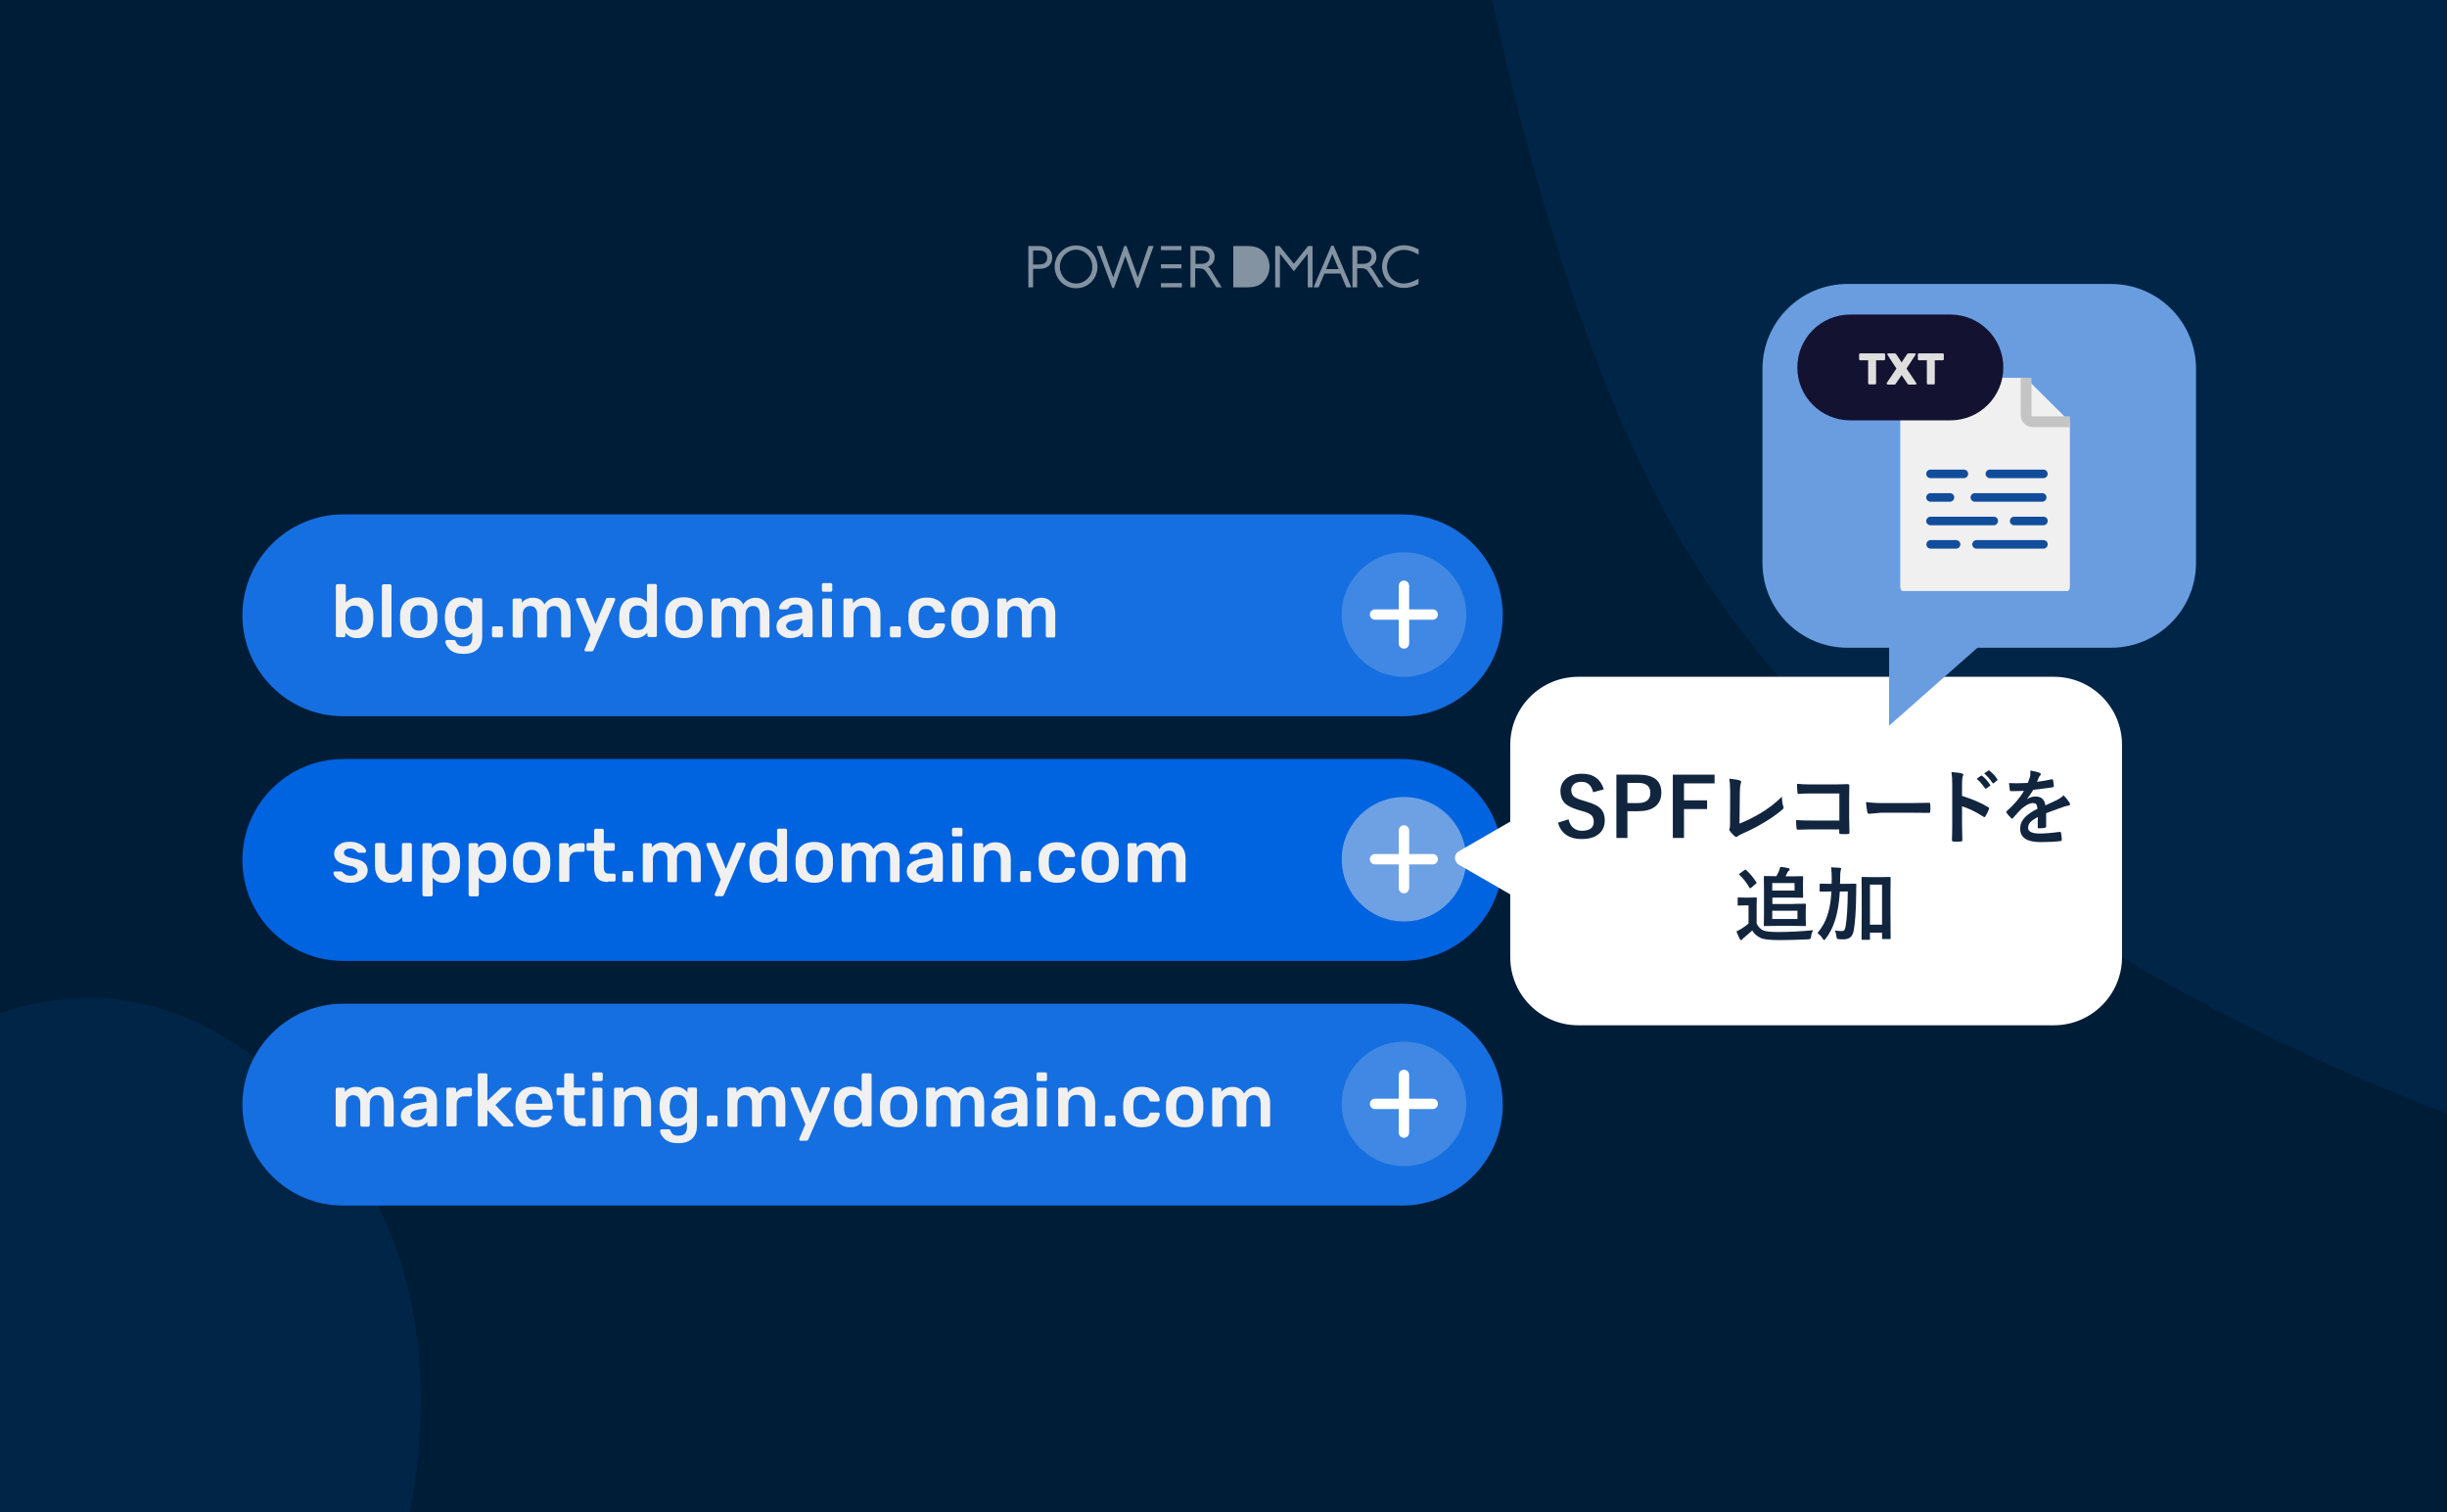 <?xml version="1.0" encoding="UTF-8" standalone="no"?>
<!-- Generator: Adobe Illustrator 26.5.2, SVG Export Plug-In . SVG Version: 6.00 Build 0)  -->

<svg
   version="1.1"
   id="Layer_1"
   x="0px"
   y="0px"
   viewBox="0 0 1600 989"
   style="enable-background:new 0 0 1600 989;"
   xml:space="preserve"
   xmlns="http://www.w3.org/2000/svg"
   xmlns:svg="http://www.w3.org/2000/svg"><defs
   id="defs673" />
<style
   type="text/css"
   id="style342">
	.st0{fill:#001D38;}
	.st1{fill:#002547;}
	.st2{fill:#166FE0;}
	.st3{fill:#F0F0F0;}
	.st4{fill:#0063E0;}
	.st5{fill:#8493A1;}
	.st6{fill:#4088E3;}
	.st7{fill:#FFFFFF;}
	.st8{fill:#6DA1E3;}
	.st9{fill:#699DE0;}
	.st10{fill:none;stroke:#C4C4C4;stroke-width:7.056;stroke-miterlimit:10;}
	.st11{fill:#124D9C;}
	.st12{fill:#141231;}
	.st13{fill:#DEDEDD;}
	.st14{fill:#12253F;}
</style>
<g
   id="g346">
	<rect
   x="-0.5"
   y="-0.5"
   class="st0"
   width="1601"
   height="990"
   id="rect344" />
</g>
<g
   id="g350">
	<path
   class="st1"
   d="M1600,728.2V0L975.7,0c24.1,110.5,59.6,233.1,110.2,329.9C1200,547.9,1451.7,671.6,1600,728.2z"
   id="path348" />
</g>
<g
   id="g354">
	<path
   class="st1"
   d="M180.9,703.3C274.2,784.6,286,891.7,268,989H0V662.7C53.9,644.4,116.9,647.5,180.9,703.3z"
   id="path352" />
</g>
<g
   id="g486">
	<path
   class="st2"
   d="M916.6,468.4H224.5c-36.5,0-66-29.6-66-66v0c0-36.5,29.6-66,66-66h692.1c36.5,0,66,29.6,66,66v0   C982.7,438.9,953.1,468.4,916.6,468.4z"
   id="path356" />
	<g
   id="g392">
		<path
   class="st3"
   d="M233.6,417.3c-1.9,0-3.5-0.3-4.7-1c-1.3-0.7-2.3-1.5-3.1-2.5v1.8c0,0.3-0.1,0.6-0.3,0.8    c-0.2,0.2-0.5,0.3-0.9,0.3h-3.9c-0.3,0-0.6-0.1-0.8-0.3c-0.2-0.2-0.3-0.5-0.3-0.8v-32.5c0-0.3,0.1-0.6,0.3-0.8    c0.2-0.2,0.5-0.3,0.8-0.3h4.2c0.4,0,0.6,0.1,0.9,0.3c0.2,0.2,0.3,0.5,0.3,0.8V394c0.8-0.9,1.8-1.7,3.1-2.3    c1.2-0.6,2.7-0.9,4.5-0.9c1.7,0,3.2,0.3,4.5,0.9c1.3,0.6,2.3,1.4,3.2,2.5c0.9,1.1,1.5,2.3,2,3.7c0.5,1.4,0.7,2.9,0.7,4.6    c0,0.6,0,1.1,0,1.6c0,0.5,0,1,0,1.6c-0.1,1.7-0.3,3.3-0.8,4.7c-0.5,1.4-1.1,2.7-2,3.7c-0.9,1-1.9,1.9-3.2,2.4    C236.8,417,235.3,417.3,233.6,417.3z M231.7,412c1.4,0,2.5-0.3,3.3-0.9c0.8-0.6,1.4-1.4,1.7-2.4c0.4-1,0.6-2.1,0.6-3.2    c0-1,0-2,0-2.9c-0.1-1.2-0.3-2.3-0.6-3.2c-0.4-1-0.9-1.8-1.7-2.4c-0.8-0.6-1.9-0.9-3.3-0.9c-1.3,0-2.4,0.3-3.2,0.9    c-0.8,0.6-1.4,1.3-1.9,2.2c-0.4,0.9-0.7,1.8-0.7,2.8c0,0.6,0,1.2,0,1.9c0,0.7,0,1.3,0,1.9c0.1,1,0.3,2,0.7,3c0.4,1,1,1.8,1.8,2.4    S230.4,412,231.7,412z"
   id="path358" />
		<path
   class="st3"
   d="M250.8,416.8c-0.3,0-0.6-0.1-0.8-0.3c-0.2-0.2-0.3-0.5-0.3-0.8v-32.5c0-0.3,0.1-0.6,0.3-0.8    c0.2-0.2,0.5-0.3,0.8-0.3h4.1c0.3,0,0.6,0.1,0.8,0.3c0.2,0.2,0.3,0.5,0.3,0.8v32.5c0,0.3-0.1,0.6-0.3,0.8    c-0.2,0.2-0.5,0.3-0.8,0.3H250.8z"
   id="path360" />
		<path
   class="st3"
   d="M273.9,417.3c-2.6,0-4.8-0.5-6.6-1.4c-1.8-0.9-3.1-2.2-4.1-3.9c-0.9-1.7-1.5-3.6-1.6-5.8c0-0.6,0-1.3,0-2.2    c0-0.9,0-1.6,0-2.2c0.1-2.3,0.7-4.2,1.6-5.9c1-1.7,2.3-2.9,4.1-3.9c1.8-0.9,4-1.4,6.5-1.4c2.6,0,4.7,0.5,6.5,1.4    c1.8,0.9,3.2,2.2,4.1,3.9c1,1.7,1.5,3.6,1.6,5.9c0,0.6,0,1.3,0,2.2c0,0.9,0,1.6,0,2.2c-0.1,2.2-0.7,4.2-1.6,5.8    c-0.9,1.7-2.3,3-4.1,3.9C278.7,416.8,276.5,417.3,273.9,417.3z M273.9,412.4c1.7,0,3.1-0.5,4-1.6c0.9-1.1,1.5-2.7,1.6-4.8    c0-0.5,0-1.1,0-1.9c0-0.8,0-1.4,0-1.9c-0.1-2.1-0.6-3.7-1.6-4.8s-2.3-1.6-4-1.6c-1.7,0-3.1,0.5-4,1.6s-1.5,2.7-1.6,4.8    c0,0.5,0,1.1,0,1.9c0,0.8,0,1.4,0,1.9c0.1,2.1,0.6,3.7,1.6,4.8C270.8,411.9,272.1,412.4,273.9,412.4z"
   id="path362" />
		<path
   class="st3"
   d="M303.2,427.6c-2.4,0-4.4-0.3-5.9-0.9c-1.5-0.6-2.8-1.4-3.6-2.3c-0.9-0.9-1.5-1.8-1.9-2.6    c-0.4-0.9-0.6-1.5-0.6-2c0-0.3,0.1-0.6,0.3-0.9c0.2-0.2,0.5-0.4,0.9-0.4h4.3c0.3,0,0.6,0.1,0.8,0.2c0.2,0.1,0.4,0.4,0.5,0.8    c0.2,0.4,0.5,0.9,0.8,1.4c0.3,0.5,0.8,0.9,1.5,1.3c0.7,0.3,1.6,0.5,2.8,0.5c1.2,0,2.3-0.2,3.1-0.5c0.8-0.4,1.5-1,1.9-1.8    c0.4-0.9,0.7-2,0.7-3.5v-3.3c-0.8,1-1.8,1.7-3,2.3c-1.2,0.6-2.7,0.9-4.5,0.9c-1.7,0-3.3-0.3-4.5-0.9c-1.3-0.6-2.4-1.4-3.2-2.4    c-0.9-1-1.5-2.3-1.9-3.7c-0.4-1.4-0.7-3-0.8-4.7c0-0.9,0-1.8,0-2.7c0.1-1.6,0.3-3.2,0.8-4.6c0.4-1.4,1.1-2.6,1.9-3.7    c0.9-1.1,1.9-1.9,3.2-2.5c1.3-0.6,2.8-0.9,4.5-0.9c1.9,0,3.4,0.4,4.7,1.1c1.3,0.7,2.3,1.6,3.1,2.6v-2c0-0.4,0.1-0.7,0.3-0.9    c0.2-0.2,0.5-0.3,0.8-0.3h4c0.3,0,0.6,0.1,0.8,0.3c0.2,0.2,0.3,0.5,0.3,0.9l0,23.7c0,2.4-0.4,4.4-1.3,6.1c-0.9,1.7-2.2,3-4,4    C308.3,427.1,306,427.6,303.2,427.6z M302.9,411.4c1.3,0,2.4-0.3,3.2-0.9c0.8-0.6,1.4-1.4,1.8-2.3c0.4-0.9,0.6-1.9,0.7-2.9    c0-0.4,0-1,0-1.6c0-0.7,0-1.2,0-1.6c-0.1-1-0.3-2-0.7-2.9c-0.4-0.9-1-1.7-1.8-2.3c-0.8-0.6-1.9-0.9-3.2-0.9s-2.4,0.3-3.2,0.9    c-0.8,0.6-1.4,1.4-1.7,2.4c-0.3,1-0.5,2.1-0.6,3.2c-0.1,0.8-0.1,1.6,0,2.4c0.1,1.1,0.3,2.2,0.6,3.2c0.3,1,0.9,1.8,1.7,2.4    C300.5,411.1,301.6,411.4,302.9,411.4z"
   id="path364" />
		<path
   class="st3"
   d="M322.8,416.8c-0.3,0-0.6-0.1-0.8-0.3c-0.2-0.2-0.3-0.5-0.3-0.8v-4.9c0-0.4,0.1-0.7,0.3-0.9    c0.2-0.2,0.5-0.3,0.8-0.3h4.9c0.3,0,0.6,0.1,0.8,0.3s0.3,0.5,0.3,0.9v4.9c0,0.3-0.1,0.6-0.3,0.8c-0.2,0.2-0.5,0.3-0.8,0.3H322.8z"
   id="path366" />
		<path
   class="st3"
   d="M336.3,416.8c-0.3,0-0.6-0.1-0.8-0.3c-0.2-0.2-0.3-0.5-0.3-0.8v-23.2c0-0.3,0.1-0.6,0.3-0.8    c0.2-0.2,0.5-0.3,0.8-0.3h3.8c0.3,0,0.6,0.1,0.8,0.3c0.2,0.2,0.3,0.5,0.3,0.8v1.7c0.7-0.9,1.6-1.7,2.8-2.3c1.2-0.6,2.5-1,4.2-1    c3.7-0.1,6.3,1.4,7.8,4.4c0.8-1.3,1.8-2.4,3.3-3.2c1.4-0.8,3-1.2,4.7-1.2c1.7,0,3.3,0.4,4.6,1.2s2.5,2,3.3,3.6    c0.8,1.6,1.2,3.6,1.2,6v14.1c0,0.3-0.1,0.6-0.3,0.8c-0.2,0.2-0.5,0.3-0.8,0.3h-4c-0.3,0-0.6-0.1-0.8-0.3c-0.2-0.2-0.3-0.5-0.3-0.8    v-13.7c0-1.5-0.2-2.6-0.6-3.5c-0.4-0.9-1-1.5-1.7-1.8c-0.7-0.4-1.5-0.5-2.4-0.5c-0.7,0-1.4,0.2-2.2,0.5c-0.7,0.4-1.3,1-1.8,1.8    c-0.5,0.9-0.7,2-0.7,3.5v13.7c0,0.3-0.1,0.6-0.3,0.8c-0.2,0.2-0.5,0.3-0.8,0.3h-4c-0.3,0-0.6-0.1-0.8-0.3    c-0.2-0.2-0.3-0.5-0.3-0.8v-13.7c0-1.5-0.2-2.6-0.7-3.5c-0.5-0.9-1-1.5-1.8-1.8c-0.7-0.4-1.5-0.5-2.3-0.5c-0.8,0-1.5,0.2-2.2,0.6    c-0.7,0.4-1.3,1-1.8,1.8c-0.5,0.9-0.7,2-0.7,3.5v13.7c0,0.3-0.1,0.6-0.3,0.8c-0.2,0.2-0.5,0.3-0.8,0.3H336.3z"
   id="path368" />
		<path
   class="st3"
   d="M383.2,426.1c-0.3,0-0.5-0.1-0.7-0.3c-0.2-0.2-0.3-0.4-0.3-0.7c0-0.1,0-0.3,0-0.4c0-0.1,0.1-0.3,0.2-0.4    l3.8-9.1l-9.4-22.3c-0.1-0.3-0.2-0.6-0.2-0.7c0-0.3,0.1-0.5,0.3-0.8c0.2-0.2,0.4-0.3,0.7-0.3h4c0.4,0,0.7,0.1,0.9,0.3    c0.2,0.2,0.3,0.4,0.4,0.6l6.5,16.1l6.7-16.1c0.1-0.3,0.2-0.5,0.4-0.7c0.2-0.2,0.5-0.3,0.9-0.3h3.9c0.3,0,0.5,0.1,0.7,0.3    c0.2,0.2,0.3,0.4,0.3,0.7c0,0.2-0.1,0.5-0.2,0.8l-13.9,32.2c-0.1,0.3-0.3,0.5-0.5,0.7s-0.5,0.3-0.9,0.3H383.2z"
   id="path370" />
		<path
   class="st3"
   d="M415.4,417.3c-1.7,0-3.2-0.3-4.5-0.9c-1.3-0.6-2.4-1.4-3.2-2.4c-0.9-1-1.5-2.3-2-3.7c-0.5-1.4-0.7-3-0.8-4.7    c0-0.6,0-1.1,0-1.6c0-0.5,0-1,0-1.6c0.1-1.6,0.3-3.2,0.8-4.6c0.4-1.4,1.1-2.6,2-3.7c0.9-1.1,1.9-1.9,3.2-2.5    c1.3-0.6,2.8-0.9,4.5-0.9c1.8,0,3.3,0.3,4.5,0.9c1.2,0.6,2.3,1.4,3.1,2.3v-10.9c0-0.3,0.1-0.6,0.3-0.8c0.2-0.2,0.5-0.3,0.9-0.3    h4.2c0.3,0,0.6,0.1,0.8,0.3c0.2,0.2,0.3,0.5,0.3,0.8v32.5c0,0.3-0.1,0.6-0.3,0.8c-0.2,0.2-0.5,0.3-0.8,0.3h-3.9    c-0.4,0-0.6-0.1-0.9-0.3c-0.2-0.2-0.3-0.5-0.3-0.8v-1.8c-0.8,1-1.9,1.9-3.1,2.5C418.9,416.9,417.3,417.3,415.4,417.3z M417.2,412    c1.4,0,2.5-0.3,3.3-0.9s1.4-1.4,1.8-2.4c0.4-1,0.6-2,0.6-3c0-0.6,0-1.2,0-1.9c0-0.7,0-1.3,0-1.9c0-1-0.3-1.9-0.7-2.8    c-0.4-0.9-1-1.6-1.9-2.2s-1.9-0.9-3.2-0.9c-1.4,0-2.5,0.3-3.3,0.9c-0.8,0.6-1.4,1.4-1.7,2.4c-0.4,1-0.6,2.1-0.6,3.2c0,1,0,2,0,2.9    c0.1,1.2,0.3,2.3,0.6,3.2c0.4,1,0.9,1.8,1.7,2.4C414.7,411.7,415.8,412,417.2,412z"
   id="path372" />
		<path
   class="st3"
   d="M447.3,417.3c-2.6,0-4.8-0.5-6.6-1.4c-1.8-0.9-3.1-2.2-4.1-3.9c-0.9-1.7-1.5-3.6-1.6-5.8c0-0.6,0-1.3,0-2.2    c0-0.9,0-1.6,0-2.2c0.1-2.3,0.7-4.2,1.6-5.9c1-1.7,2.3-2.9,4.1-3.9c1.8-0.9,4-1.4,6.5-1.4c2.6,0,4.7,0.5,6.5,1.4    c1.8,0.9,3.2,2.2,4.1,3.9c1,1.7,1.5,3.6,1.6,5.9c0,0.6,0,1.3,0,2.2c0,0.9,0,1.6,0,2.2c-0.1,2.2-0.7,4.2-1.6,5.8    c-0.9,1.7-2.3,3-4.1,3.9C452.1,416.8,449.9,417.3,447.3,417.3z M447.3,412.4c1.7,0,3.1-0.5,4-1.6c0.9-1.1,1.5-2.7,1.6-4.8    c0-0.5,0-1.1,0-1.9c0-0.8,0-1.4,0-1.9c-0.1-2.1-0.6-3.7-1.6-4.8s-2.3-1.6-4-1.6c-1.7,0-3.1,0.5-4,1.6s-1.5,2.7-1.6,4.8    c0,0.5,0,1.1,0,1.9c0,0.8,0,1.4,0,1.9c0.1,2.1,0.6,3.7,1.6,4.8C444.2,411.9,445.6,412.4,447.3,412.4z"
   id="path374" />
		<path
   class="st3"
   d="M466.3,416.8c-0.3,0-0.6-0.1-0.8-0.3c-0.2-0.2-0.3-0.5-0.3-0.8v-23.2c0-0.3,0.1-0.6,0.3-0.8    c0.2-0.2,0.5-0.3,0.8-0.3h3.8c0.3,0,0.6,0.1,0.8,0.3c0.2,0.2,0.3,0.5,0.3,0.8v1.7c0.7-0.9,1.6-1.7,2.8-2.3c1.2-0.6,2.5-1,4.2-1    c3.7-0.1,6.3,1.4,7.8,4.4c0.8-1.3,1.8-2.4,3.3-3.2s3-1.2,4.7-1.2c1.7,0,3.3,0.4,4.6,1.2c1.4,0.8,2.5,2,3.3,3.6    c0.8,1.6,1.2,3.6,1.2,6v14.1c0,0.3-0.1,0.6-0.3,0.8c-0.2,0.2-0.5,0.3-0.8,0.3h-4c-0.3,0-0.6-0.1-0.8-0.3c-0.2-0.2-0.3-0.5-0.3-0.8    v-13.7c0-1.5-0.2-2.6-0.6-3.5c-0.4-0.9-1-1.5-1.7-1.8c-0.7-0.4-1.5-0.5-2.4-0.5c-0.7,0-1.4,0.2-2.2,0.5c-0.7,0.4-1.3,1-1.8,1.8    c-0.5,0.9-0.7,2-0.7,3.5v13.7c0,0.3-0.1,0.6-0.3,0.8c-0.2,0.2-0.5,0.3-0.8,0.3h-4c-0.3,0-0.6-0.1-0.8-0.3    c-0.2-0.2-0.3-0.5-0.3-0.8v-13.7c0-1.5-0.2-2.6-0.7-3.5c-0.5-0.9-1-1.5-1.8-1.8c-0.7-0.4-1.5-0.5-2.3-0.5c-0.8,0-1.5,0.2-2.2,0.6    c-0.7,0.4-1.3,1-1.8,1.8c-0.5,0.9-0.7,2-0.7,3.5v13.7c0,0.3-0.1,0.6-0.3,0.8c-0.2,0.2-0.5,0.3-0.8,0.3H466.3z"
   id="path376" />
		<path
   class="st3"
   d="M516.8,417.3c-1.7,0-3.2-0.3-4.6-1c-1.4-0.7-2.5-1.6-3.3-2.7c-0.8-1.1-1.2-2.4-1.2-3.8c0-2.3,0.9-4.1,2.8-5.5    c1.9-1.4,4.3-2.3,7.3-2.7l6.7-1v-1c0-1.4-0.3-2.4-1-3.2c-0.7-0.8-1.9-1.1-3.5-1.1c-1.2,0-2.1,0.2-2.9,0.7    c-0.7,0.5-1.3,1.1-1.6,1.9c-0.3,0.4-0.6,0.6-1.1,0.6h-3.9c-0.4,0-0.6-0.1-0.8-0.3c-0.2-0.2-0.3-0.5-0.3-0.8c0-0.5,0.3-1.2,0.7-1.9    c0.4-0.8,1-1.5,1.9-2.2c0.8-0.7,1.9-1.3,3.3-1.8c1.3-0.5,3-0.7,4.9-0.7c2.1,0,3.8,0.3,5.2,0.8c1.4,0.5,2.6,1.2,3.4,2    c0.8,0.9,1.5,1.9,1.9,3c0.4,1.1,0.6,2.4,0.6,3.6v15.4c0,0.3-0.1,0.6-0.3,0.8c-0.2,0.2-0.5,0.3-0.8,0.3h-4c-0.4,0-0.6-0.1-0.9-0.3    c-0.2-0.2-0.3-0.5-0.3-0.8v-1.9c-0.4,0.6-1,1.2-1.7,1.7c-0.7,0.6-1.6,1-2.6,1.3C519.5,417.1,518.2,417.3,516.8,417.3z     M518.5,412.6c1.1,0,2.2-0.2,3.1-0.7c0.9-0.5,1.7-1.3,2.2-2.3c0.5-1,0.8-2.3,0.8-3.9v-1l-4.9,0.8c-1.9,0.3-3.4,0.8-4.3,1.4    c-0.9,0.7-1.4,1.5-1.4,2.4c0,0.7,0.2,1.3,0.7,1.8c0.4,0.5,1,0.9,1.7,1.1C517,412.5,517.8,412.6,518.5,412.6z"
   id="path378" />
		<path
   class="st3"
   d="M538.5,387c-0.3,0-0.6-0.1-0.8-0.3c-0.2-0.2-0.3-0.5-0.3-0.8v-3.5c0-0.3,0.1-0.6,0.3-0.8    c0.2-0.2,0.5-0.3,0.8-0.3h4.5c0.4,0,0.7,0.1,0.9,0.3c0.2,0.2,0.3,0.5,0.3,0.8v3.5c0,0.3-0.1,0.6-0.3,0.8c-0.2,0.2-0.5,0.3-0.9,0.3    H538.5z M538.7,416.8c-0.3,0-0.6-0.1-0.8-0.3c-0.2-0.2-0.3-0.5-0.3-0.8v-23.2c0-0.3,0.1-0.6,0.3-0.8c0.2-0.2,0.5-0.3,0.8-0.3h4.1    c0.4,0,0.6,0.1,0.9,0.3c0.2,0.2,0.3,0.5,0.3,0.8v23.2c0,0.3-0.1,0.6-0.3,0.8c-0.2,0.2-0.5,0.3-0.9,0.3H538.7z"
   id="path380" />
		<path
   class="st3"
   d="M552.6,416.8c-0.3,0-0.6-0.1-0.8-0.3c-0.2-0.2-0.3-0.5-0.3-0.8v-23.2c0-0.3,0.1-0.6,0.3-0.8    c0.2-0.2,0.5-0.3,0.8-0.3h4c0.3,0,0.6,0.1,0.8,0.3c0.2,0.2,0.3,0.5,0.3,0.8v2c0.9-1,1.9-1.9,3.3-2.6c1.3-0.7,3-1.1,4.9-1.1    c2,0,3.7,0.5,5.2,1.4c1.5,0.9,2.6,2.2,3.4,3.8c0.8,1.6,1.2,3.6,1.2,5.9v13.8c0,0.3-0.1,0.6-0.3,0.8c-0.2,0.2-0.5,0.3-0.8,0.3h-4.3    c-0.3,0-0.6-0.1-0.8-0.3c-0.2-0.2-0.3-0.5-0.3-0.8v-13.5c0-1.9-0.5-3.4-1.4-4.5c-0.9-1.1-2.3-1.6-4.1-1.6c-1.7,0-3.1,0.5-4.1,1.6    c-1,1.1-1.5,2.6-1.5,4.5v13.5c0,0.3-0.1,0.6-0.3,0.8c-0.2,0.2-0.5,0.3-0.8,0.3H552.6z"
   id="path382" />
		<path
   class="st3"
   d="M583,416.8c-0.3,0-0.6-0.1-0.8-0.3c-0.2-0.2-0.3-0.5-0.3-0.8v-4.9c0-0.4,0.1-0.7,0.3-0.9    c0.2-0.2,0.5-0.3,0.8-0.3h4.9c0.3,0,0.6,0.1,0.8,0.3c0.2,0.2,0.3,0.5,0.3,0.9v4.9c0,0.3-0.1,0.6-0.3,0.8c-0.2,0.2-0.5,0.3-0.8,0.3    H583z"
   id="path384" />
		<path
   class="st3"
   d="M606,417.3c-2.4,0-4.4-0.4-6.2-1.3c-1.8-0.9-3.2-2.2-4.2-3.9c-1-1.7-1.5-3.7-1.6-6.1c0-0.5,0-1.1,0-1.9    c0-0.8,0-1.5,0-2c0.1-2.4,0.6-4.4,1.6-6.1c1-1.7,2.4-3,4.2-3.9c1.8-0.9,3.9-1.3,6.2-1.3c2.1,0,3.9,0.3,5.4,0.9    c1.5,0.6,2.7,1.3,3.6,2.2c0.9,0.9,1.7,1.8,2.1,2.8c0.5,1,0.7,1.8,0.8,2.6c0,0.4-0.1,0.6-0.3,0.9c-0.2,0.2-0.5,0.3-0.9,0.3h-4.3    c-0.3,0-0.6-0.1-0.8-0.2c-0.2-0.2-0.4-0.4-0.5-0.7c-0.5-1.3-1.1-2.2-1.9-2.8c-0.8-0.5-1.8-0.8-3.1-0.8c-1.6,0-2.9,0.5-3.9,1.5    c-1,1-1.5,2.7-1.5,4.9c-0.1,1.2-0.1,2.4,0,3.4c0.1,2.3,0.6,3.9,1.5,4.9c1,1,2.3,1.5,3.9,1.5c1.3,0,2.3-0.3,3.1-0.8    c0.8-0.5,1.4-1.5,1.9-2.8c0.2-0.3,0.3-0.6,0.5-0.7c0.2-0.2,0.4-0.2,0.8-0.2h4.3c0.3,0,0.6,0.1,0.9,0.3c0.2,0.2,0.4,0.5,0.3,0.9    c0,0.6-0.2,1.3-0.5,2c-0.3,0.7-0.7,1.5-1.3,2.3c-0.6,0.8-1.4,1.5-2.3,2.1c-0.9,0.6-2,1.2-3.3,1.5    C609.2,417.1,607.7,417.3,606,417.3z"
   id="path386" />
		<path
   class="st3"
   d="M634.3,417.3c-2.6,0-4.8-0.5-6.6-1.4c-1.8-0.9-3.1-2.2-4.1-3.9c-0.9-1.7-1.5-3.6-1.6-5.8c0-0.6,0-1.3,0-2.2    c0-0.9,0-1.6,0-2.2c0.1-2.3,0.7-4.2,1.6-5.9c1-1.7,2.3-2.9,4.1-3.9c1.8-0.9,4-1.4,6.5-1.4s4.7,0.5,6.5,1.4    c1.8,0.9,3.2,2.2,4.1,3.9c1,1.7,1.5,3.6,1.6,5.9c0,0.6,0,1.3,0,2.2c0,0.9,0,1.6,0,2.2c-0.1,2.2-0.7,4.2-1.6,5.8    c-0.9,1.7-2.3,3-4.1,3.9C639.1,416.8,636.9,417.3,634.3,417.3z M634.3,412.4c1.7,0,3.1-0.5,4-1.6c0.9-1.1,1.5-2.7,1.6-4.8    c0-0.5,0-1.1,0-1.9c0-0.8,0-1.4,0-1.9c-0.1-2.1-0.6-3.7-1.6-4.8c-0.9-1.1-2.3-1.6-4-1.6c-1.7,0-3.1,0.5-4,1.6    c-0.9,1.1-1.5,2.7-1.6,4.8c0,0.5,0,1.1,0,1.9c0,0.8,0,1.4,0,1.9c0.1,2.1,0.6,3.7,1.6,4.8C631.2,411.9,632.5,412.4,634.3,412.4z"
   id="path388" />
		<path
   class="st3"
   d="M653.2,416.8c-0.3,0-0.6-0.1-0.8-0.3c-0.2-0.2-0.3-0.5-0.3-0.8v-23.2c0-0.3,0.1-0.6,0.3-0.8    c0.2-0.2,0.5-0.3,0.8-0.3h3.8c0.3,0,0.6,0.1,0.8,0.3c0.2,0.2,0.3,0.5,0.3,0.8v1.7c0.7-0.9,1.6-1.7,2.8-2.3c1.2-0.6,2.5-1,4.2-1    c3.7-0.1,6.3,1.4,7.8,4.4c0.8-1.3,1.8-2.4,3.3-3.2s3-1.2,4.7-1.2c1.7,0,3.3,0.4,4.6,1.2s2.5,2,3.3,3.6c0.8,1.6,1.2,3.6,1.2,6v14.1    c0,0.3-0.1,0.6-0.3,0.8c-0.2,0.2-0.5,0.3-0.8,0.3h-4c-0.3,0-0.6-0.1-0.8-0.3c-0.2-0.2-0.3-0.5-0.3-0.8v-13.7    c0-1.5-0.2-2.6-0.6-3.5c-0.4-0.9-1-1.5-1.7-1.8c-0.7-0.4-1.5-0.5-2.4-0.5c-0.7,0-1.4,0.2-2.2,0.5c-0.7,0.4-1.3,1-1.8,1.8    c-0.5,0.9-0.7,2-0.7,3.5v13.7c0,0.3-0.1,0.6-0.3,0.8c-0.2,0.2-0.5,0.3-0.8,0.3h-4c-0.3,0-0.6-0.1-0.8-0.3    c-0.2-0.2-0.3-0.5-0.3-0.8v-13.7c0-1.5-0.2-2.6-0.7-3.5c-0.5-0.9-1-1.5-1.8-1.8c-0.7-0.4-1.5-0.5-2.3-0.5c-0.8,0-1.5,0.2-2.2,0.6    c-0.7,0.4-1.3,1-1.8,1.8c-0.5,0.9-0.7,2-0.7,3.5v13.7c0,0.3-0.1,0.6-0.3,0.8c-0.2,0.2-0.5,0.3-0.8,0.3H653.2z"
   id="path390" />
	</g>
	<path
   class="st4"
   d="M916.6,628.4H224.5c-36.5,0-66-29.6-66-66v0c0-36.5,29.6-66,66-66h692.1c36.5,0,66,29.6,66,66v0   C982.7,598.8,953.1,628.4,916.6,628.4z"
   id="path394" />
	<g
   id="g436">
		<path
   class="st3"
   d="M229.1,577.3c-2,0-3.6-0.2-5-0.7c-1.4-0.5-2.5-1-3.4-1.7c-0.9-0.7-1.5-1.4-2-2.1c-0.4-0.7-0.7-1.3-0.7-1.7    c0-0.4,0.1-0.6,0.3-0.9s0.5-0.3,0.8-0.3h3.9c0.1,0,0.2,0,0.3,0c0.1,0,0.2,0.1,0.4,0.3c0.4,0.4,0.9,0.7,1.3,1.1    c0.5,0.4,1,0.7,1.7,1c0.7,0.3,1.5,0.4,2.5,0.4c1.3,0,2.4-0.3,3.2-0.8c0.9-0.5,1.3-1.2,1.3-2.2c0-0.7-0.2-1.2-0.6-1.7    c-0.4-0.4-1.1-0.8-2.1-1.2c-1-0.3-2.5-0.7-4.3-1.1c-1.8-0.4-3.4-1-4.6-1.6c-1.2-0.7-2.1-1.5-2.7-2.5c-0.6-1-0.9-2.1-0.9-3.4    c0-1.3,0.4-2.5,1.2-3.7c0.8-1.2,1.9-2.1,3.4-2.9c1.5-0.8,3.4-1.1,5.7-1.1c1.8,0,3.3,0.2,4.6,0.7c1.3,0.4,2.4,1,3.3,1.6    c0.9,0.7,1.5,1.3,2,2c0.5,0.7,0.7,1.3,0.7,1.7c0,0.4-0.1,0.6-0.3,0.9c-0.2,0.2-0.5,0.3-0.8,0.3h-3.6c-0.2,0-0.3,0-0.4-0.1    c-0.1-0.1-0.3-0.1-0.4-0.2c-0.4-0.3-0.8-0.7-1.2-1.1c-0.4-0.4-0.9-0.7-1.5-1c-0.6-0.3-1.4-0.4-2.4-0.4c-1.2,0-2.2,0.3-2.9,0.8    s-1,1.2-1,2c0,0.6,0.2,1,0.5,1.5c0.3,0.4,0.9,0.8,1.9,1.2c0.9,0.4,2.4,0.7,4.3,1.1c2.2,0.4,3.9,1,5.2,1.7c1.3,0.8,2.2,1.7,2.8,2.7    c0.5,1,0.8,2.1,0.8,3.3c0,1.5-0.4,2.8-1.3,4c-0.9,1.2-2.1,2.1-3.8,2.8C233.7,576.9,231.6,577.3,229.1,577.3z"
   id="path396" />
		<path
   class="st3"
   d="M255,577.3c-2,0-3.7-0.4-5.2-1.4c-1.5-0.9-2.6-2.2-3.4-3.8c-0.8-1.7-1.2-3.6-1.2-5.9v-13.8    c0-0.3,0.1-0.6,0.3-0.8c0.2-0.2,0.5-0.3,0.8-0.3h4.3c0.4,0,0.6,0.1,0.9,0.3c0.2,0.2,0.3,0.5,0.3,0.8v13.5c0,4.1,1.8,6.1,5.4,6.1    c1.7,0,3.1-0.5,4.1-1.6c1-1.1,1.5-2.6,1.5-4.5v-13.5c0-0.3,0.1-0.6,0.3-0.8c0.2-0.2,0.5-0.3,0.8-0.3h4.3c0.3,0,0.6,0.1,0.8,0.3    c0.2,0.2,0.3,0.5,0.3,0.8v23.2c0,0.3-0.1,0.6-0.3,0.8c-0.2,0.2-0.5,0.3-0.8,0.3h-4c-0.4,0-0.6-0.1-0.9-0.3    c-0.2-0.2-0.3-0.5-0.3-0.8v-2c-0.9,1.1-2,2-3.3,2.7C258.6,576.9,257,577.3,255,577.3z"
   id="path398" />
		<path
   class="st3"
   d="M277.3,586.1c-0.3,0-0.6-0.1-0.8-0.3s-0.3-0.5-0.3-0.8v-32.5c0-0.3,0.1-0.6,0.3-0.8c0.2-0.2,0.5-0.3,0.8-0.3    h3.9c0.4,0,0.6,0.1,0.9,0.3c0.2,0.2,0.3,0.5,0.3,0.8v2c0.8-1,1.8-1.9,3.1-2.6c1.3-0.7,2.9-1,4.8-1c1.7,0,3.2,0.3,4.5,0.8    c1.3,0.6,2.3,1.4,3.2,2.4c0.9,1,1.5,2.3,2,3.7c0.5,1.4,0.7,3,0.8,4.7c0,0.6,0,1.1,0,1.7c0,0.6,0,1.2,0,1.8c0,1.6-0.3,3.2-0.7,4.5    c-0.5,1.4-1.1,2.6-2,3.6c-0.9,1-1.9,1.8-3.2,2.4c-1.3,0.6-2.8,0.9-4.5,0.9c-1.8,0-3.3-0.3-4.5-1c-1.2-0.6-2.3-1.5-3-2.5v11.2    c0,0.3-0.1,0.6-0.3,0.8c-0.2,0.2-0.5,0.3-0.9,0.3H277.3z M288.4,572c1.4,0,2.5-0.3,3.3-0.9c0.8-0.6,1.4-1.4,1.7-2.4    c0.4-1,0.6-2.1,0.6-3.2c0-1,0-2,0-2.9c-0.1-1.2-0.3-2.3-0.6-3.2c-0.4-1-0.9-1.8-1.7-2.4c-0.8-0.6-1.9-0.9-3.3-0.9    c-1.3,0-2.4,0.3-3.3,0.9s-1.4,1.4-1.8,2.4c-0.4,1-0.6,2-0.7,3c0,0.6,0,1.2,0,1.9c0,0.7,0,1.3,0,1.9c0,1,0.3,1.9,0.7,2.8    c0.4,0.9,1,1.6,1.9,2.2S287.1,572,288.4,572z"
   id="path400" />
		<path
   class="st3"
   d="M307.5,586.1c-0.3,0-0.6-0.1-0.8-0.3c-0.2-0.2-0.3-0.5-0.3-0.8v-32.5c0-0.3,0.1-0.6,0.3-0.8    c0.2-0.2,0.5-0.3,0.8-0.3h3.9c0.4,0,0.6,0.1,0.9,0.3c0.2,0.2,0.3,0.5,0.3,0.8v2c0.8-1,1.8-1.9,3.1-2.6c1.3-0.7,2.9-1,4.8-1    c1.7,0,3.2,0.3,4.5,0.8c1.3,0.6,2.3,1.4,3.2,2.4c0.9,1,1.5,2.3,2,3.7c0.5,1.4,0.7,3,0.8,4.7c0,0.6,0,1.1,0,1.7c0,0.6,0,1.2,0,1.8    c0,1.6-0.3,3.2-0.7,4.5c-0.5,1.4-1.1,2.6-2,3.6s-1.9,1.8-3.2,2.4c-1.3,0.6-2.8,0.9-4.5,0.9c-1.8,0-3.3-0.3-4.5-1    c-1.2-0.6-2.3-1.5-3-2.5v11.2c0,0.3-0.1,0.6-0.3,0.8c-0.2,0.2-0.5,0.3-0.9,0.3H307.5z M318.6,572c1.4,0,2.5-0.3,3.3-0.9    c0.8-0.6,1.4-1.4,1.7-2.4c0.4-1,0.6-2.1,0.6-3.2c0-1,0-2,0-2.9c-0.1-1.2-0.3-2.3-0.6-3.2c-0.4-1-0.9-1.8-1.7-2.4    c-0.8-0.6-1.9-0.9-3.3-0.9c-1.3,0-2.4,0.3-3.3,0.9s-1.4,1.4-1.8,2.4c-0.4,1-0.6,2-0.7,3c0,0.6,0,1.2,0,1.9c0,0.7,0,1.3,0,1.9    c0,1,0.3,1.9,0.7,2.8c0.4,0.9,1,1.6,1.9,2.2C316.2,571.7,317.3,572,318.6,572z"
   id="path402" />
		<path
   class="st3"
   d="M347.7,577.3c-2.6,0-4.8-0.5-6.6-1.4c-1.8-0.9-3.1-2.2-4.1-3.9c-0.9-1.7-1.5-3.6-1.6-5.8c0-0.6,0-1.3,0-2.2    c0-0.9,0-1.6,0-2.2c0.1-2.3,0.7-4.2,1.6-5.9c1-1.7,2.3-2.9,4.1-3.9c1.8-0.9,4-1.4,6.5-1.4c2.6,0,4.7,0.5,6.5,1.4    c1.8,0.9,3.2,2.2,4.1,3.9c1,1.7,1.5,3.6,1.6,5.9c0,0.6,0,1.3,0,2.2c0,0.9,0,1.6,0,2.2c-0.1,2.2-0.7,4.2-1.6,5.8    c-0.9,1.7-2.3,3-4.1,3.9C352.5,576.8,350.3,577.3,347.7,577.3z M347.7,572.4c1.7,0,3.1-0.5,4-1.6c0.9-1.1,1.5-2.7,1.6-4.8    c0-0.5,0-1.1,0-1.9c0-0.8,0-1.4,0-1.9c-0.1-2.1-0.6-3.7-1.6-4.8s-2.3-1.6-4-1.6c-1.7,0-3.1,0.5-4,1.6s-1.5,2.7-1.6,4.8    c0,0.5,0,1.1,0,1.9c0,0.8,0,1.4,0,1.9c0.1,2.1,0.6,3.7,1.6,4.8C344.6,571.8,346,572.4,347.7,572.4z"
   id="path404" />
		<path
   class="st3"
   d="M366.7,576.8c-0.3,0-0.6-0.1-0.8-0.3c-0.2-0.2-0.3-0.5-0.3-0.8v-23.1c0-0.4,0.1-0.7,0.3-0.9    c0.2-0.2,0.5-0.3,0.8-0.3h4c0.3,0,0.6,0.1,0.9,0.3c0.2,0.2,0.4,0.5,0.4,0.9v2c0.8-1,1.7-1.9,2.9-2.4c1.2-0.6,2.6-0.8,4.2-0.8h2    c0.4,0,0.6,0.1,0.9,0.3c0.2,0.2,0.3,0.5,0.3,0.8v3.5c0,0.3-0.1,0.6-0.3,0.8c-0.2,0.2-0.5,0.3-0.9,0.3h-3.8c-1.6,0-2.8,0.4-3.7,1.3    c-0.9,0.9-1.3,2.1-1.3,3.7v13.5c0,0.3-0.1,0.6-0.3,0.8c-0.2,0.2-0.5,0.3-0.9,0.3H366.7z"
   id="path406" />
		<path
   class="st3"
   d="M397.5,576.8c-2,0-3.6-0.3-5-1c-1.3-0.7-2.3-1.7-3-3.1c-0.7-1.4-1-3.1-1-5.1v-11.2h-3.9    c-0.3,0-0.6-0.1-0.8-0.3c-0.2-0.2-0.3-0.5-0.3-0.9v-2.8c0-0.3,0.1-0.6,0.3-0.8c0.2-0.2,0.5-0.3,0.8-0.3h3.9v-8.2    c0-0.3,0.1-0.6,0.3-0.8c0.2-0.2,0.5-0.3,0.9-0.3h4c0.3,0,0.6,0.1,0.8,0.3c0.2,0.2,0.3,0.5,0.3,0.8v8.2h6.1c0.3,0,0.6,0.1,0.8,0.3    c0.2,0.2,0.3,0.5,0.3,0.8v2.8c0,0.4-0.1,0.7-0.3,0.9s-0.5,0.3-0.8,0.3h-6.1v10.7c0,1.3,0.2,2.4,0.7,3.1c0.5,0.8,1.3,1.1,2.5,1.1    h3.4c0.3,0,0.6,0.1,0.8,0.3c0.2,0.2,0.3,0.5,0.3,0.8v3c0,0.3-0.1,0.6-0.3,0.8c-0.2,0.2-0.5,0.3-0.8,0.3H397.5z"
   id="path408" />
		<path
   class="st3"
   d="M408,576.8c-0.3,0-0.6-0.1-0.8-0.3c-0.2-0.2-0.3-0.5-0.3-0.8v-4.9c0-0.4,0.1-0.7,0.3-0.9    c0.2-0.2,0.5-0.3,0.8-0.3h4.9c0.3,0,0.6,0.1,0.8,0.3s0.3,0.5,0.3,0.9v4.9c0,0.3-0.1,0.6-0.3,0.8c-0.2,0.2-0.5,0.3-0.8,0.3H408z"
   id="path410" />
		<path
   class="st3"
   d="M421.4,576.8c-0.3,0-0.6-0.1-0.8-0.3c-0.2-0.2-0.3-0.5-0.3-0.8v-23.2c0-0.3,0.1-0.6,0.3-0.8    c0.2-0.2,0.5-0.3,0.8-0.3h3.8c0.3,0,0.6,0.1,0.8,0.3c0.2,0.2,0.3,0.5,0.3,0.8v1.7c0.7-0.9,1.6-1.7,2.8-2.3c1.2-0.6,2.5-1,4.2-1    c3.7-0.1,6.3,1.4,7.8,4.4c0.8-1.3,1.8-2.4,3.3-3.2c1.4-0.8,3-1.2,4.7-1.2c1.7,0,3.3,0.4,4.6,1.2c1.4,0.8,2.5,2,3.3,3.6    c0.8,1.6,1.2,3.6,1.2,6v14.1c0,0.3-0.1,0.6-0.3,0.8c-0.2,0.2-0.5,0.3-0.8,0.3h-4c-0.3,0-0.6-0.1-0.8-0.3c-0.2-0.2-0.3-0.5-0.3-0.8    v-13.7c0-1.5-0.2-2.6-0.6-3.5c-0.4-0.9-1-1.5-1.7-1.8c-0.7-0.4-1.5-0.5-2.4-0.5c-0.7,0-1.4,0.2-2.2,0.5c-0.7,0.4-1.3,1-1.8,1.8    c-0.5,0.9-0.7,2-0.7,3.5v13.7c0,0.3-0.1,0.6-0.3,0.8c-0.2,0.2-0.5,0.3-0.8,0.3h-4c-0.3,0-0.6-0.1-0.8-0.3    c-0.2-0.2-0.3-0.5-0.3-0.8v-13.7c0-1.5-0.2-2.6-0.7-3.5c-0.5-0.9-1-1.5-1.8-1.8c-0.7-0.4-1.5-0.5-2.3-0.5c-0.8,0-1.5,0.2-2.2,0.6    c-0.7,0.4-1.3,1-1.8,1.8c-0.5,0.9-0.7,2-0.7,3.5v13.7c0,0.3-0.1,0.6-0.3,0.8c-0.2,0.2-0.5,0.3-0.8,0.3H421.4z"
   id="path412" />
		<path
   class="st3"
   d="M468.3,586.1c-0.3,0-0.5-0.1-0.7-0.3c-0.2-0.2-0.3-0.4-0.3-0.7c0-0.1,0-0.3,0-0.4c0-0.1,0.1-0.3,0.2-0.4    l3.8-9.1L462,553c-0.1-0.3-0.2-0.6-0.2-0.7c0-0.3,0.1-0.5,0.3-0.8c0.2-0.2,0.4-0.3,0.7-0.3h4c0.4,0,0.7,0.1,0.9,0.3    c0.2,0.2,0.3,0.4,0.4,0.6l6.5,16.1l6.7-16.1c0.1-0.3,0.2-0.5,0.4-0.7c0.2-0.2,0.5-0.3,0.9-0.3h3.9c0.3,0,0.5,0.1,0.7,0.3    c0.2,0.2,0.3,0.4,0.3,0.7c0,0.2-0.1,0.5-0.2,0.8l-13.9,32.2c-0.1,0.3-0.3,0.5-0.5,0.7c-0.2,0.2-0.5,0.3-0.9,0.3H468.3z"
   id="path414" />
		<path
   class="st3"
   d="M500.5,577.3c-1.7,0-3.2-0.3-4.5-0.9c-1.3-0.6-2.4-1.4-3.2-2.4c-0.9-1-1.5-2.3-2-3.7c-0.5-1.4-0.7-3-0.8-4.7    c0-0.6,0-1.1,0-1.6c0-0.5,0-1,0-1.6c0.1-1.6,0.3-3.2,0.8-4.6c0.4-1.4,1.1-2.6,2-3.7c0.9-1.1,1.9-1.9,3.2-2.5    c1.3-0.6,2.8-0.9,4.5-0.9c1.8,0,3.3,0.3,4.5,0.9c1.2,0.6,2.3,1.4,3.1,2.3v-10.9c0-0.3,0.1-0.6,0.3-0.8c0.2-0.2,0.5-0.3,0.9-0.3    h4.2c0.3,0,0.6,0.1,0.8,0.3c0.2,0.2,0.3,0.5,0.3,0.8v32.5c0,0.3-0.1,0.6-0.3,0.8c-0.2,0.2-0.5,0.3-0.8,0.3h-3.9    c-0.4,0-0.6-0.1-0.9-0.3c-0.2-0.2-0.3-0.5-0.3-0.8v-1.8c-0.8,1-1.9,1.9-3.1,2.5C504,576.9,502.4,577.3,500.5,577.3z M502.3,572    c1.4,0,2.5-0.3,3.3-0.9c0.8-0.6,1.4-1.4,1.8-2.4c0.4-1,0.6-2,0.6-3c0-0.6,0-1.2,0-1.9c0-0.7,0-1.3,0-1.9c0-1-0.3-1.9-0.7-2.8    c-0.4-0.9-1-1.6-1.9-2.2c-0.8-0.6-1.9-0.9-3.2-0.9c-1.4,0-2.5,0.3-3.3,0.9c-0.8,0.6-1.4,1.4-1.7,2.4c-0.4,1-0.6,2.1-0.6,3.2    c0,1,0,2,0,2.9c0.1,1.2,0.3,2.3,0.6,3.2c0.4,1,0.9,1.8,1.7,2.4C499.9,571.7,501,572,502.3,572z"
   id="path416" />
		<path
   class="st3"
   d="M532.5,577.3c-2.6,0-4.8-0.5-6.6-1.4c-1.8-0.9-3.1-2.2-4.1-3.9c-0.9-1.7-1.5-3.6-1.6-5.8c0-0.6,0-1.3,0-2.2    c0-0.9,0-1.6,0-2.2c0.1-2.3,0.7-4.2,1.6-5.9c1-1.7,2.3-2.9,4.1-3.9c1.8-0.9,4-1.4,6.5-1.4c2.6,0,4.7,0.5,6.5,1.4    c1.8,0.9,3.2,2.2,4.1,3.9c1,1.7,1.5,3.6,1.6,5.9c0,0.6,0,1.3,0,2.2c0,0.9,0,1.6,0,2.2c-0.1,2.2-0.7,4.2-1.6,5.8    c-0.9,1.7-2.3,3-4.1,3.9C537.3,576.8,535.1,577.3,532.5,577.3z M532.5,572.4c1.7,0,3.1-0.5,4-1.6c0.9-1.1,1.5-2.7,1.6-4.8    c0-0.5,0-1.1,0-1.9c0-0.8,0-1.4,0-1.9c-0.1-2.1-0.6-3.7-1.6-4.8c-0.9-1.1-2.3-1.6-4-1.6c-1.7,0-3.1,0.5-4,1.6    c-0.9,1.1-1.5,2.7-1.6,4.8c0,0.5,0,1.1,0,1.9c0,0.8,0,1.4,0,1.9c0.1,2.1,0.6,3.7,1.6,4.8C529.4,571.8,530.7,572.4,532.5,572.4z"
   id="path418" />
		<path
   class="st3"
   d="M551.4,576.8c-0.3,0-0.6-0.1-0.8-0.3c-0.2-0.2-0.3-0.5-0.3-0.8v-23.2c0-0.3,0.1-0.6,0.3-0.8    c0.2-0.2,0.5-0.3,0.8-0.3h3.8c0.3,0,0.6,0.1,0.8,0.3c0.2,0.2,0.3,0.5,0.3,0.8v1.7c0.7-0.9,1.6-1.7,2.8-2.3c1.2-0.6,2.5-1,4.2-1    c3.7-0.1,6.3,1.4,7.8,4.4c0.8-1.3,1.8-2.4,3.3-3.2c1.4-0.8,3-1.2,4.7-1.2c1.7,0,3.3,0.4,4.6,1.2c1.4,0.8,2.5,2,3.3,3.6    c0.8,1.6,1.2,3.6,1.2,6v14.1c0,0.3-0.1,0.6-0.3,0.8c-0.2,0.2-0.5,0.3-0.8,0.3h-4c-0.3,0-0.6-0.1-0.8-0.3c-0.2-0.2-0.3-0.5-0.3-0.8    v-13.7c0-1.5-0.2-2.6-0.6-3.5c-0.4-0.9-1-1.5-1.7-1.8c-0.7-0.4-1.5-0.5-2.4-0.5c-0.7,0-1.4,0.2-2.2,0.5c-0.7,0.4-1.3,1-1.8,1.8    c-0.5,0.9-0.7,2-0.7,3.5v13.7c0,0.3-0.1,0.6-0.3,0.8c-0.2,0.2-0.5,0.3-0.8,0.3h-4c-0.3,0-0.6-0.1-0.8-0.3    c-0.2-0.2-0.3-0.5-0.3-0.8v-13.7c0-1.5-0.2-2.6-0.7-3.5c-0.5-0.9-1-1.5-1.8-1.8c-0.7-0.4-1.5-0.5-2.3-0.5c-0.8,0-1.5,0.2-2.2,0.6    c-0.7,0.4-1.3,1-1.8,1.8c-0.5,0.9-0.7,2-0.7,3.5v13.7c0,0.3-0.1,0.6-0.3,0.8c-0.2,0.2-0.5,0.3-0.8,0.3H551.4z"
   id="path420" />
		<path
   class="st3"
   d="M602,577.3c-1.7,0-3.2-0.3-4.6-1c-1.4-0.7-2.5-1.6-3.3-2.7c-0.8-1.1-1.2-2.4-1.2-3.8c0-2.3,0.9-4.1,2.8-5.5    c1.9-1.4,4.3-2.3,7.3-2.7l6.7-1v-1c0-1.4-0.3-2.4-1-3.2c-0.7-0.8-1.9-1.1-3.5-1.1c-1.2,0-2.1,0.2-2.9,0.7    c-0.7,0.5-1.3,1.1-1.6,1.9c-0.3,0.4-0.6,0.6-1.1,0.6h-3.9c-0.4,0-0.6-0.1-0.8-0.3c-0.2-0.2-0.3-0.5-0.3-0.8c0-0.5,0.3-1.2,0.7-1.9    c0.4-0.8,1-1.5,1.9-2.2c0.8-0.7,1.9-1.3,3.3-1.8c1.3-0.5,3-0.7,4.9-0.7c2.1,0,3.8,0.3,5.2,0.8c1.4,0.5,2.6,1.2,3.4,2    c0.8,0.9,1.5,1.9,1.9,3s0.6,2.4,0.6,3.6v15.4c0,0.3-0.1,0.6-0.3,0.8c-0.2,0.2-0.5,0.3-0.8,0.3h-4c-0.4,0-0.6-0.1-0.9-0.3    c-0.2-0.2-0.3-0.5-0.3-0.8v-1.9c-0.4,0.6-1,1.2-1.7,1.7c-0.7,0.6-1.6,1-2.6,1.3C604.6,577.1,603.4,577.3,602,577.3z M603.7,572.6    c1.1,0,2.2-0.2,3.1-0.7c0.9-0.5,1.7-1.3,2.2-2.3c0.5-1,0.8-2.3,0.8-3.9v-1l-4.9,0.8c-1.9,0.3-3.4,0.8-4.3,1.4    c-0.9,0.7-1.4,1.5-1.4,2.4c0,0.7,0.2,1.3,0.7,1.8c0.4,0.5,1,0.9,1.7,1.1C602.2,572.5,602.9,572.6,603.7,572.6z"
   id="path422" />
		<path
   class="st3"
   d="M623.6,547c-0.3,0-0.6-0.1-0.8-0.3s-0.3-0.5-0.3-0.8v-3.5c0-0.3,0.1-0.6,0.3-0.8c0.2-0.2,0.5-0.3,0.8-0.3h4.5    c0.4,0,0.7,0.1,0.9,0.3c0.2,0.2,0.3,0.5,0.3,0.8v3.5c0,0.3-0.1,0.6-0.3,0.8c-0.2,0.2-0.5,0.3-0.9,0.3H623.6z M623.8,576.8    c-0.3,0-0.6-0.1-0.8-0.3c-0.2-0.2-0.3-0.5-0.3-0.8v-23.2c0-0.3,0.1-0.6,0.3-0.8c0.2-0.2,0.5-0.3,0.8-0.3h4.1    c0.4,0,0.6,0.1,0.9,0.3c0.2,0.2,0.3,0.5,0.3,0.8v23.2c0,0.3-0.1,0.6-0.3,0.8c-0.2,0.2-0.5,0.3-0.9,0.3H623.8z"
   id="path424" />
		<path
   class="st3"
   d="M637.8,576.8c-0.3,0-0.6-0.1-0.8-0.3c-0.2-0.2-0.3-0.5-0.3-0.8v-23.2c0-0.3,0.1-0.6,0.3-0.8    c0.2-0.2,0.5-0.3,0.8-0.3h4c0.3,0,0.6,0.1,0.8,0.3c0.2,0.2,0.3,0.5,0.3,0.8v2c0.9-1,1.9-1.9,3.3-2.6c1.3-0.7,3-1.1,4.9-1.1    c2,0,3.7,0.5,5.2,1.4c1.5,0.9,2.6,2.2,3.4,3.8c0.8,1.6,1.2,3.6,1.2,5.9v13.8c0,0.3-0.1,0.6-0.3,0.8c-0.2,0.2-0.5,0.3-0.8,0.3h-4.3    c-0.3,0-0.6-0.1-0.8-0.3c-0.2-0.2-0.3-0.5-0.3-0.8v-13.5c0-1.9-0.5-3.4-1.4-4.5c-0.9-1.1-2.3-1.6-4.1-1.6c-1.7,0-3.1,0.5-4.1,1.6    c-1,1.1-1.5,2.6-1.5,4.5v13.5c0,0.3-0.1,0.6-0.3,0.8c-0.2,0.2-0.5,0.3-0.8,0.3H637.8z"
   id="path426" />
		<path
   class="st3"
   d="M668.1,576.8c-0.3,0-0.6-0.1-0.8-0.3c-0.2-0.2-0.3-0.5-0.3-0.8v-4.9c0-0.4,0.1-0.7,0.3-0.9    c0.2-0.2,0.5-0.3,0.8-0.3h4.9c0.3,0,0.6,0.1,0.8,0.3c0.2,0.2,0.3,0.5,0.3,0.9v4.9c0,0.3-0.1,0.6-0.3,0.8c-0.2,0.2-0.5,0.3-0.8,0.3    H668.1z"
   id="path428" />
		<path
   class="st3"
   d="M691.1,577.3c-2.4,0-4.4-0.4-6.2-1.3c-1.8-0.9-3.2-2.2-4.2-3.9c-1-1.7-1.5-3.7-1.6-6.1c0-0.5,0-1.1,0-1.9    c0-0.8,0-1.5,0-2c0.1-2.4,0.6-4.4,1.6-6.1c1-1.7,2.4-3,4.2-3.9c1.8-0.9,3.9-1.3,6.2-1.3c2.1,0,3.9,0.3,5.4,0.9    c1.5,0.6,2.7,1.3,3.6,2.2c0.9,0.9,1.7,1.8,2.1,2.8c0.5,1,0.7,1.8,0.8,2.6c0,0.4-0.1,0.6-0.3,0.9c-0.2,0.2-0.5,0.3-0.9,0.3h-4.3    c-0.3,0-0.6-0.1-0.8-0.2c-0.2-0.2-0.4-0.4-0.5-0.7c-0.5-1.3-1.1-2.2-1.9-2.8c-0.8-0.5-1.8-0.8-3.1-0.8c-1.6,0-2.9,0.5-3.9,1.5    c-1,1-1.5,2.7-1.5,4.9c-0.1,1.2-0.1,2.4,0,3.4c0.1,2.3,0.6,3.9,1.5,4.9c1,1,2.3,1.5,3.9,1.5c1.3,0,2.3-0.3,3.1-0.8    c0.8-0.5,1.4-1.5,1.9-2.8c0.2-0.3,0.3-0.6,0.5-0.7c0.2-0.2,0.4-0.2,0.8-0.2h4.3c0.3,0,0.6,0.1,0.9,0.3c0.2,0.2,0.4,0.5,0.3,0.9    c0,0.6-0.2,1.3-0.5,2c-0.3,0.7-0.7,1.5-1.3,2.3c-0.6,0.8-1.4,1.5-2.3,2.1c-0.9,0.6-2,1.2-3.3,1.5    C694.3,577.1,692.8,577.3,691.1,577.3z"
   id="path430" />
		<path
   class="st3"
   d="M719.4,577.3c-2.6,0-4.8-0.5-6.6-1.4c-1.8-0.9-3.1-2.2-4.1-3.9c-0.9-1.7-1.5-3.6-1.6-5.8c0-0.6,0-1.3,0-2.2    c0-0.9,0-1.6,0-2.2c0.1-2.3,0.7-4.2,1.6-5.9c1-1.7,2.3-2.9,4.1-3.9c1.8-0.9,4-1.4,6.5-1.4s4.7,0.5,6.5,1.4    c1.8,0.9,3.2,2.2,4.1,3.9c1,1.7,1.5,3.6,1.6,5.9c0,0.6,0,1.3,0,2.2c0,0.9,0,1.6,0,2.2c-0.1,2.2-0.7,4.2-1.6,5.8    c-0.9,1.7-2.3,3-4.1,3.9C724.3,576.8,722,577.3,719.4,577.3z M719.4,572.4c1.7,0,3.1-0.5,4-1.6c0.9-1.1,1.5-2.7,1.6-4.8    c0-0.5,0-1.1,0-1.9c0-0.8,0-1.4,0-1.9c-0.1-2.1-0.6-3.7-1.6-4.8c-0.9-1.1-2.3-1.6-4-1.6c-1.7,0-3.1,0.5-4,1.6    c-0.9,1.1-1.5,2.7-1.6,4.8c0,0.5,0,1.1,0,1.9c0,0.8,0,1.4,0,1.9c0.1,2.1,0.6,3.7,1.6,4.8C716.3,571.8,717.7,572.4,719.4,572.4z"
   id="path432" />
		<path
   class="st3"
   d="M738.4,576.8c-0.3,0-0.6-0.1-0.8-0.3c-0.2-0.2-0.3-0.5-0.3-0.8v-23.2c0-0.3,0.1-0.6,0.3-0.8    c0.2-0.2,0.5-0.3,0.8-0.3h3.8c0.3,0,0.6,0.1,0.8,0.3c0.2,0.2,0.3,0.5,0.3,0.8v1.7c0.7-0.9,1.6-1.7,2.8-2.3c1.2-0.6,2.5-1,4.2-1    c3.7-0.1,6.3,1.4,7.8,4.4c0.8-1.3,1.8-2.4,3.3-3.2s3-1.2,4.7-1.2c1.7,0,3.3,0.4,4.6,1.2c1.4,0.8,2.5,2,3.3,3.6    c0.8,1.6,1.2,3.6,1.2,6v14.1c0,0.3-0.1,0.6-0.3,0.8c-0.2,0.2-0.5,0.3-0.8,0.3h-4c-0.3,0-0.6-0.1-0.8-0.3c-0.2-0.2-0.3-0.5-0.3-0.8    v-13.7c0-1.5-0.2-2.6-0.6-3.5c-0.4-0.9-1-1.5-1.7-1.8c-0.7-0.4-1.5-0.5-2.4-0.5c-0.7,0-1.4,0.2-2.2,0.5c-0.7,0.4-1.3,1-1.8,1.8    c-0.5,0.9-0.7,2-0.7,3.5v13.7c0,0.3-0.1,0.6-0.3,0.8c-0.2,0.2-0.5,0.3-0.8,0.3h-4c-0.3,0-0.6-0.1-0.8-0.3    c-0.2-0.2-0.3-0.5-0.3-0.8v-13.7c0-1.5-0.2-2.6-0.7-3.5c-0.5-0.9-1-1.5-1.8-1.8c-0.7-0.4-1.5-0.5-2.3-0.5c-0.8,0-1.5,0.2-2.2,0.6    c-0.7,0.4-1.3,1-1.8,1.8c-0.5,0.9-0.7,2-0.7,3.5v13.7c0,0.3-0.1,0.6-0.3,0.8c-0.2,0.2-0.5,0.3-0.8,0.3H738.4z"
   id="path434" />
	</g>
	<path
   class="st2"
   d="M916.6,788.4H224.5c-36.5,0-66-29.6-66-66v0c0-36.5,29.6-66,66-66h692.1c36.5,0,66,29.6,66,66v0   C982.7,758.8,953.1,788.4,916.6,788.4z"
   id="path438" />
	<g
   id="g484">
		<path
   class="st3"
   d="M220.6,736.7c-0.3,0-0.6-0.1-0.8-0.3c-0.2-0.2-0.3-0.5-0.3-0.8v-23.2c0-0.3,0.1-0.6,0.3-0.8    c0.2-0.2,0.5-0.3,0.8-0.3h3.8c0.3,0,0.6,0.1,0.8,0.3c0.2,0.2,0.3,0.5,0.3,0.8v1.7c0.7-0.9,1.6-1.7,2.8-2.3c1.2-0.6,2.5-1,4.2-1    c3.7-0.1,6.3,1.4,7.8,4.4c0.8-1.3,1.8-2.4,3.3-3.2c1.4-0.8,3-1.2,4.7-1.2c1.7,0,3.3,0.4,4.6,1.2c1.4,0.8,2.5,2,3.3,3.6    c0.8,1.6,1.2,3.6,1.2,6v14.1c0,0.3-0.1,0.6-0.3,0.8c-0.2,0.2-0.5,0.3-0.8,0.3h-4c-0.3,0-0.6-0.1-0.8-0.3c-0.2-0.2-0.3-0.5-0.3-0.8    v-13.7c0-1.5-0.2-2.6-0.6-3.5c-0.4-0.9-1-1.5-1.7-1.8c-0.7-0.4-1.5-0.5-2.4-0.5c-0.7,0-1.4,0.2-2.2,0.5c-0.7,0.4-1.3,1-1.8,1.8    c-0.5,0.9-0.7,2-0.7,3.5v13.7c0,0.3-0.1,0.6-0.3,0.8c-0.2,0.2-0.5,0.3-0.8,0.3h-4c-0.3,0-0.6-0.1-0.8-0.3    c-0.2-0.2-0.3-0.5-0.3-0.8v-13.7c0-1.5-0.2-2.6-0.7-3.5c-0.5-0.9-1-1.5-1.8-1.8c-0.7-0.4-1.5-0.5-2.3-0.5c-0.8,0-1.5,0.2-2.2,0.6    c-0.7,0.4-1.3,1-1.8,1.8c-0.5,0.9-0.7,2-0.7,3.5v13.7c0,0.3-0.1,0.6-0.3,0.8c-0.2,0.2-0.5,0.3-0.8,0.3H220.6z"
   id="path440" />
		<path
   class="st3"
   d="M271.2,737.2c-1.7,0-3.2-0.3-4.6-1c-1.4-0.7-2.5-1.6-3.3-2.7c-0.8-1.1-1.2-2.4-1.2-3.8c0-2.3,0.9-4.1,2.8-5.5    c1.9-1.4,4.3-2.3,7.3-2.7l6.7-1v-1c0-1.4-0.3-2.4-1-3.2c-0.7-0.8-1.9-1.1-3.5-1.1c-1.2,0-2.1,0.2-2.9,0.7    c-0.7,0.5-1.3,1.1-1.6,1.9c-0.3,0.4-0.6,0.6-1.1,0.6h-3.9c-0.4,0-0.6-0.1-0.8-0.3s-0.3-0.5-0.3-0.8c0-0.5,0.3-1.2,0.7-1.9    c0.4-0.8,1-1.5,1.9-2.2c0.8-0.7,1.9-1.3,3.3-1.8c1.3-0.5,3-0.7,4.9-0.7c2.1,0,3.8,0.3,5.2,0.8c1.4,0.5,2.6,1.2,3.4,2    c0.8,0.9,1.5,1.9,1.9,3c0.4,1.1,0.6,2.4,0.6,3.6v15.4c0,0.3-0.1,0.6-0.3,0.8c-0.2,0.2-0.5,0.3-0.8,0.3h-4c-0.4,0-0.6-0.1-0.9-0.3    c-0.2-0.2-0.3-0.5-0.3-0.8v-1.9c-0.4,0.6-1,1.2-1.7,1.7c-0.7,0.6-1.6,1-2.6,1.3C273.8,737.1,272.6,737.2,271.2,737.2z     M272.8,732.6c1.1,0,2.2-0.2,3.1-0.7c0.9-0.5,1.7-1.3,2.2-2.3c0.5-1,0.8-2.3,0.8-3.9v-1l-4.9,0.8c-1.9,0.3-3.4,0.8-4.3,1.4    c-0.9,0.7-1.4,1.5-1.4,2.4c0,0.7,0.2,1.3,0.7,1.8c0.4,0.5,1,0.9,1.7,1.1C271.4,732.4,272.1,732.6,272.8,732.6z"
   id="path442" />
		<path
   class="st3"
   d="M293,736.7c-0.3,0-0.6-0.1-0.8-0.3c-0.2-0.2-0.3-0.5-0.3-0.8v-23.1c0-0.4,0.1-0.7,0.3-0.9    c0.2-0.2,0.5-0.3,0.8-0.3h4c0.3,0,0.6,0.1,0.9,0.3c0.2,0.2,0.4,0.5,0.4,0.9v2c0.8-1,1.7-1.9,2.9-2.4s2.6-0.8,4.2-0.8h2    c0.4,0,0.6,0.1,0.9,0.3c0.2,0.2,0.3,0.5,0.3,0.8v3.5c0,0.3-0.1,0.6-0.3,0.8c-0.2,0.2-0.5,0.3-0.9,0.3h-3.8c-1.6,0-2.8,0.4-3.7,1.3    c-0.9,0.9-1.3,2.1-1.3,3.7v13.5c0,0.3-0.1,0.6-0.3,0.8c-0.2,0.2-0.5,0.3-0.9,0.3H293z"
   id="path444" />
		<path
   class="st3"
   d="M313.5,736.7c-0.3,0-0.6-0.1-0.8-0.3c-0.2-0.2-0.3-0.5-0.3-0.8V703c0-0.3,0.1-0.6,0.3-0.8    c0.2-0.2,0.5-0.3,0.8-0.3h4c0.4,0,0.6,0.1,0.9,0.3c0.2,0.2,0.3,0.5,0.3,0.8v16.8l8.3-7.8c0.3-0.3,0.6-0.5,0.8-0.6    c0.2-0.1,0.5-0.2,1-0.2h4.6c0.3,0,0.6,0.1,0.8,0.3s0.3,0.5,0.3,0.8c0,0.1,0,0.3-0.1,0.4c-0.1,0.2-0.2,0.3-0.4,0.4l-10.1,9.5    l11.4,12.2c0.3,0.3,0.5,0.6,0.5,0.8c0,0.3-0.1,0.6-0.3,0.8s-0.5,0.3-0.8,0.3h-4.7c-0.5,0-0.8-0.1-1.1-0.2    c-0.2-0.1-0.5-0.4-0.8-0.6l-9.4-9.9v9.5c0,0.3-0.1,0.6-0.3,0.8c-0.2,0.2-0.5,0.3-0.9,0.3H313.5z"
   id="path446" />
		<path
   class="st3"
   d="M349.1,737.2c-3.6,0-6.5-1-8.6-3.1c-2.1-2.1-3.3-5.1-3.4-8.9c0-0.3,0-0.7,0-1.3c0-0.5,0-0.9,0-1.2    c0.1-2.5,0.7-4.6,1.7-6.4c1-1.8,2.4-3.2,4.2-4.1c1.8-1,3.8-1.5,6.2-1.5c2.7,0,4.9,0.5,6.7,1.6c1.8,1.1,3.2,2.6,4.1,4.6    c0.9,2,1.4,4.2,1.4,6.8v1c0,0.3-0.1,0.6-0.3,0.8s-0.5,0.3-0.9,0.3h-16.3c0,0.2,0,0.3,0,0.4c0,1.1,0.3,2.2,0.7,3.2    c0.4,1,1,1.7,1.8,2.3c0.8,0.6,1.8,0.9,2.9,0.9c0.9,0,1.7-0.1,2.3-0.4c0.6-0.3,1.1-0.6,1.5-1c0.4-0.4,0.7-0.7,0.8-0.9    c0.3-0.4,0.5-0.6,0.7-0.7c0.2-0.1,0.4-0.1,0.8-0.1h4.2c0.3,0,0.6,0.1,0.8,0.3c0.2,0.2,0.3,0.4,0.3,0.7c0,0.5-0.3,1.2-0.8,1.9    c-0.5,0.8-1.2,1.5-2.2,2.2c-1,0.7-2.1,1.3-3.6,1.8C352.6,737,351,737.2,349.1,737.2z M343.7,721.8h10.9v-0.1    c0-1.3-0.2-2.4-0.6-3.4c-0.4-1-1-1.7-1.9-2.3c-0.8-0.5-1.8-0.8-2.9-0.8c-1.1,0-2.1,0.3-2.9,0.8s-1.4,1.3-1.8,2.3    c-0.4,1-0.6,2.1-0.6,3.4V721.8z"
   id="path448" />
		<path
   class="st3"
   d="M377.9,736.7c-2,0-3.6-0.3-5-1c-1.3-0.7-2.3-1.7-3-3.1c-0.7-1.4-1-3.1-1-5.1v-11.2h-3.9    c-0.3,0-0.6-0.1-0.8-0.3c-0.2-0.2-0.3-0.5-0.3-0.9v-2.8c0-0.3,0.1-0.6,0.3-0.8c0.2-0.2,0.5-0.3,0.8-0.3h3.9V703    c0-0.3,0.1-0.6,0.3-0.8c0.2-0.2,0.5-0.3,0.9-0.3h4c0.3,0,0.6,0.1,0.8,0.3c0.2,0.2,0.3,0.5,0.3,0.8v8.2h6.1c0.3,0,0.6,0.1,0.8,0.3    c0.2,0.2,0.3,0.5,0.3,0.8v2.8c0,0.4-0.1,0.7-0.3,0.9s-0.5,0.3-0.8,0.3h-6.1v10.7c0,1.3,0.2,2.4,0.7,3.1c0.5,0.8,1.3,1.1,2.5,1.1    h3.4c0.3,0,0.6,0.1,0.8,0.3s0.3,0.5,0.3,0.8v3c0,0.3-0.1,0.6-0.3,0.8c-0.2,0.2-0.5,0.3-0.8,0.3H377.9z"
   id="path450" />
		<path
   class="st3"
   d="M388.4,707c-0.3,0-0.6-0.1-0.8-0.3s-0.3-0.5-0.3-0.8v-3.5c0-0.3,0.1-0.6,0.3-0.8c0.2-0.2,0.5-0.3,0.8-0.3h4.5    c0.4,0,0.7,0.1,0.9,0.3c0.2,0.2,0.3,0.5,0.3,0.8v3.5c0,0.3-0.1,0.6-0.3,0.8c-0.2,0.2-0.5,0.3-0.9,0.3H388.4z M388.6,736.7    c-0.3,0-0.6-0.1-0.8-0.3c-0.2-0.2-0.3-0.5-0.3-0.8v-23.2c0-0.3,0.1-0.6,0.3-0.8c0.2-0.2,0.5-0.3,0.8-0.3h4.1    c0.4,0,0.6,0.1,0.9,0.3c0.2,0.2,0.3,0.5,0.3,0.8v23.2c0,0.3-0.1,0.6-0.3,0.8c-0.2,0.2-0.5,0.3-0.9,0.3H388.6z"
   id="path452" />
		<path
   class="st3"
   d="M402.6,736.7c-0.3,0-0.6-0.1-0.8-0.3c-0.2-0.2-0.3-0.5-0.3-0.8v-23.2c0-0.3,0.1-0.6,0.3-0.8    c0.2-0.2,0.5-0.3,0.8-0.3h4c0.3,0,0.6,0.1,0.8,0.3c0.2,0.2,0.3,0.5,0.3,0.8v2c0.9-1,1.9-1.9,3.3-2.6c1.3-0.7,3-1.1,4.9-1.1    c2,0,3.7,0.5,5.2,1.4c1.5,0.9,2.6,2.2,3.4,3.8c0.8,1.6,1.2,3.6,1.2,5.9v13.8c0,0.3-0.1,0.6-0.3,0.8c-0.2,0.2-0.5,0.3-0.8,0.3h-4.3    c-0.3,0-0.6-0.1-0.8-0.3c-0.2-0.2-0.3-0.5-0.3-0.8v-13.5c0-1.9-0.5-3.4-1.4-4.5c-0.9-1.1-2.3-1.6-4.1-1.6c-1.7,0-3.1,0.5-4.1,1.6    c-1,1.1-1.5,2.6-1.5,4.5v13.5c0,0.3-0.1,0.6-0.3,0.8c-0.2,0.2-0.5,0.3-0.8,0.3H402.6z"
   id="path454" />
		<path
   class="st3"
   d="M443.6,747.6c-2.4,0-4.4-0.3-5.9-0.9c-1.5-0.6-2.8-1.4-3.6-2.3s-1.5-1.8-1.9-2.6c-0.4-0.9-0.6-1.5-0.6-2    c0-0.3,0.1-0.6,0.3-0.9c0.2-0.2,0.5-0.4,0.9-0.4h4.3c0.3,0,0.6,0.1,0.8,0.2c0.2,0.1,0.4,0.4,0.5,0.8c0.2,0.4,0.5,0.9,0.8,1.4    c0.3,0.5,0.8,0.9,1.5,1.3c0.7,0.3,1.6,0.5,2.8,0.5c1.2,0,2.3-0.2,3.1-0.5c0.8-0.4,1.5-1,1.9-1.8c0.4-0.9,0.7-2,0.7-3.5v-3.3    c-0.8,1-1.8,1.7-3,2.3c-1.2,0.6-2.7,0.9-4.5,0.9c-1.7,0-3.3-0.3-4.5-0.9c-1.3-0.6-2.4-1.4-3.2-2.4s-1.5-2.3-1.9-3.7    c-0.4-1.4-0.7-3-0.8-4.7c0-0.9,0-1.8,0-2.7c0.1-1.6,0.3-3.2,0.8-4.6c0.4-1.4,1.1-2.6,1.9-3.7c0.9-1.1,1.9-1.9,3.2-2.5    c1.3-0.6,2.8-0.9,4.5-0.9c1.9,0,3.4,0.4,4.7,1.1c1.3,0.7,2.3,1.6,3.1,2.6v-2c0-0.4,0.1-0.7,0.3-0.9c0.2-0.2,0.5-0.3,0.8-0.3h4    c0.3,0,0.6,0.1,0.8,0.3c0.2,0.2,0.3,0.5,0.3,0.9l0,23.7c0,2.4-0.4,4.4-1.3,6.1c-0.9,1.7-2.2,3-4,4    C448.7,747.1,446.4,747.6,443.6,747.6z M443.4,731.4c1.3,0,2.4-0.3,3.2-0.9c0.8-0.6,1.4-1.4,1.8-2.3c0.4-0.9,0.6-1.9,0.7-2.9    c0-0.4,0-1,0-1.6c0-0.7,0-1.2,0-1.6c-0.1-1-0.3-2-0.7-2.9c-0.4-0.9-1-1.7-1.8-2.3c-0.8-0.6-1.9-0.9-3.2-0.9    c-1.3,0-2.4,0.3-3.2,0.9c-0.8,0.6-1.4,1.4-1.7,2.4c-0.3,1-0.5,2.1-0.6,3.2c-0.1,0.8-0.1,1.6,0,2.4c0.1,1.1,0.3,2.2,0.6,3.2    c0.3,1,0.9,1.8,1.7,2.4C441,731.1,442,731.4,443.4,731.4z"
   id="path456" />
		<path
   class="st3"
   d="M463.2,736.7c-0.3,0-0.6-0.1-0.8-0.3c-0.2-0.2-0.3-0.5-0.3-0.8v-4.9c0-0.4,0.1-0.7,0.3-0.9    c0.2-0.2,0.5-0.3,0.8-0.3h4.9c0.3,0,0.6,0.1,0.8,0.3s0.3,0.5,0.3,0.9v4.9c0,0.3-0.1,0.6-0.3,0.8c-0.2,0.2-0.5,0.3-0.8,0.3H463.2z"
   id="path458" />
		<path
   class="st3"
   d="M476.7,736.7c-0.3,0-0.6-0.1-0.8-0.3c-0.2-0.2-0.3-0.5-0.3-0.8v-23.2c0-0.3,0.1-0.6,0.3-0.8    c0.2-0.2,0.5-0.3,0.8-0.3h3.8c0.3,0,0.6,0.1,0.8,0.3c0.2,0.2,0.3,0.5,0.3,0.8v1.7c0.7-0.9,1.6-1.7,2.8-2.3c1.2-0.6,2.5-1,4.2-1    c3.7-0.1,6.3,1.4,7.8,4.4c0.8-1.3,1.8-2.4,3.3-3.2c1.4-0.8,3-1.2,4.7-1.2c1.7,0,3.3,0.4,4.6,1.2c1.4,0.8,2.5,2,3.3,3.6    c0.8,1.6,1.2,3.6,1.2,6v14.1c0,0.3-0.1,0.6-0.3,0.8c-0.2,0.2-0.5,0.3-0.8,0.3h-4c-0.3,0-0.6-0.1-0.8-0.3c-0.2-0.2-0.3-0.5-0.3-0.8    v-13.7c0-1.5-0.2-2.6-0.6-3.5c-0.4-0.9-1-1.5-1.7-1.8c-0.7-0.4-1.5-0.5-2.4-0.5c-0.7,0-1.4,0.2-2.2,0.5c-0.7,0.4-1.3,1-1.8,1.8    c-0.5,0.9-0.7,2-0.7,3.5v13.7c0,0.3-0.1,0.6-0.3,0.8c-0.2,0.2-0.5,0.3-0.8,0.3h-4c-0.3,0-0.6-0.1-0.8-0.3    c-0.2-0.2-0.3-0.5-0.3-0.8v-13.7c0-1.5-0.2-2.6-0.7-3.5c-0.5-0.9-1-1.5-1.8-1.8c-0.7-0.4-1.5-0.5-2.3-0.5c-0.8,0-1.5,0.2-2.2,0.6    c-0.7,0.4-1.3,1-1.8,1.8c-0.5,0.9-0.7,2-0.7,3.5v13.7c0,0.3-0.1,0.6-0.3,0.8c-0.2,0.2-0.5,0.3-0.8,0.3H476.7z"
   id="path460" />
		<path
   class="st3"
   d="M523.6,746.1c-0.3,0-0.5-0.1-0.7-0.3s-0.3-0.4-0.3-0.7c0-0.1,0-0.3,0-0.4c0-0.1,0.1-0.3,0.2-0.4l3.8-9.1    l-9.4-22.3c-0.1-0.3-0.2-0.6-0.2-0.7c0-0.3,0.1-0.5,0.3-0.8c0.2-0.2,0.4-0.3,0.7-0.3h4c0.4,0,0.7,0.1,0.9,0.3s0.3,0.4,0.4,0.6    l6.5,16.1l6.7-16.1c0.1-0.3,0.2-0.5,0.4-0.7c0.2-0.2,0.5-0.3,0.9-0.3h3.9c0.3,0,0.5,0.1,0.7,0.3c0.2,0.2,0.3,0.4,0.3,0.7    c0,0.2-0.1,0.5-0.2,0.8l-13.9,32.2c-0.1,0.3-0.3,0.5-0.5,0.7s-0.5,0.3-0.9,0.3H523.6z"
   id="path462" />
		<path
   class="st3"
   d="M555.8,737.2c-1.7,0-3.2-0.3-4.5-0.9c-1.3-0.6-2.4-1.4-3.2-2.4c-0.9-1-1.5-2.3-2-3.7c-0.5-1.4-0.7-3-0.8-4.7    c0-0.6,0-1.1,0-1.6c0-0.5,0-1,0-1.6c0.1-1.6,0.3-3.2,0.8-4.6c0.4-1.4,1.1-2.6,2-3.7c0.9-1.1,1.9-1.9,3.2-2.5    c1.3-0.6,2.8-0.9,4.5-0.9c1.8,0,3.3,0.3,4.5,0.9c1.2,0.6,2.3,1.4,3.1,2.3V703c0-0.3,0.1-0.6,0.3-0.8c0.2-0.2,0.5-0.3,0.9-0.3h4.2    c0.3,0,0.6,0.1,0.8,0.3c0.2,0.2,0.3,0.5,0.3,0.8v32.5c0,0.3-0.1,0.6-0.3,0.8c-0.2,0.2-0.5,0.3-0.8,0.3h-3.9    c-0.4,0-0.6-0.1-0.9-0.3c-0.2-0.2-0.3-0.5-0.3-0.8v-1.8c-0.8,1-1.9,1.9-3.1,2.5C559.3,736.9,557.7,737.2,555.8,737.2z M557.6,732    c1.4,0,2.5-0.3,3.3-0.9c0.8-0.6,1.4-1.4,1.8-2.4c0.4-1,0.6-2,0.6-3c0-0.6,0-1.2,0-1.9c0-0.7,0-1.3,0-1.9c0-1-0.3-1.9-0.7-2.8    c-0.4-0.9-1-1.6-1.9-2.2c-0.8-0.6-1.9-0.9-3.2-0.9c-1.4,0-2.5,0.3-3.3,0.9c-0.8,0.6-1.4,1.4-1.7,2.4c-0.4,1-0.6,2.1-0.6,3.2    c0,1,0,2,0,2.9c0.1,1.2,0.3,2.3,0.6,3.2c0.4,1,0.9,1.8,1.7,2.4C555.2,731.7,556.2,732,557.6,732z"
   id="path464" />
		<path
   class="st3"
   d="M587.7,737.2c-2.6,0-4.8-0.5-6.6-1.4c-1.8-0.9-3.1-2.2-4.1-3.9c-0.9-1.7-1.5-3.6-1.6-5.8c0-0.6,0-1.3,0-2.2    c0-0.9,0-1.6,0-2.2c0.1-2.3,0.7-4.2,1.6-5.9s2.3-2.9,4.1-3.9c1.8-0.9,4-1.4,6.5-1.4s4.7,0.5,6.5,1.4c1.8,0.9,3.2,2.2,4.1,3.9    s1.5,3.6,1.6,5.9c0,0.6,0,1.3,0,2.2c0,0.9,0,1.6,0,2.2c-0.1,2.2-0.7,4.2-1.6,5.8c-0.9,1.7-2.3,3-4.1,3.9    C592.6,736.8,590.4,737.2,587.7,737.2z M587.7,732.4c1.7,0,3.1-0.5,4-1.6c0.9-1.1,1.5-2.7,1.6-4.8c0-0.5,0-1.1,0-1.9    c0-0.8,0-1.4,0-1.9c-0.1-2.1-0.6-3.7-1.6-4.8c-0.9-1.1-2.3-1.6-4-1.6c-1.7,0-3.1,0.5-4,1.6c-0.9,1.1-1.5,2.7-1.6,4.8    c0,0.5,0,1.1,0,1.9c0,0.8,0,1.4,0,1.9c0.1,2.1,0.6,3.7,1.6,4.8C584.7,731.8,586,732.4,587.7,732.4z"
   id="path466" />
		<path
   class="st3"
   d="M606.7,736.7c-0.3,0-0.6-0.1-0.8-0.3c-0.2-0.2-0.3-0.5-0.3-0.8v-23.2c0-0.3,0.1-0.6,0.3-0.8    c0.2-0.2,0.5-0.3,0.8-0.3h3.8c0.3,0,0.6,0.1,0.8,0.3c0.2,0.2,0.3,0.5,0.3,0.8v1.7c0.7-0.9,1.6-1.7,2.8-2.3c1.2-0.6,2.5-1,4.2-1    c3.7-0.1,6.3,1.4,7.8,4.4c0.8-1.3,1.8-2.4,3.3-3.2c1.4-0.8,3-1.2,4.7-1.2c1.7,0,3.3,0.4,4.6,1.2c1.4,0.8,2.5,2,3.3,3.6    c0.8,1.6,1.2,3.6,1.2,6v14.1c0,0.3-0.1,0.6-0.3,0.8c-0.2,0.2-0.5,0.3-0.8,0.3h-4c-0.3,0-0.6-0.1-0.8-0.3c-0.2-0.2-0.3-0.5-0.3-0.8    v-13.7c0-1.5-0.2-2.6-0.6-3.5c-0.4-0.9-1-1.5-1.7-1.8c-0.7-0.4-1.5-0.5-2.4-0.5c-0.7,0-1.4,0.2-2.2,0.5c-0.7,0.4-1.3,1-1.8,1.8    c-0.5,0.9-0.7,2-0.7,3.5v13.7c0,0.3-0.1,0.6-0.3,0.8c-0.2,0.2-0.5,0.3-0.8,0.3h-4c-0.3,0-0.6-0.1-0.8-0.3    c-0.2-0.2-0.3-0.5-0.3-0.8v-13.7c0-1.5-0.2-2.6-0.7-3.5c-0.5-0.9-1-1.5-1.8-1.8c-0.7-0.4-1.5-0.5-2.3-0.5c-0.8,0-1.5,0.2-2.2,0.6    c-0.7,0.4-1.3,1-1.8,1.8c-0.5,0.9-0.7,2-0.7,3.5v13.7c0,0.3-0.1,0.6-0.3,0.8c-0.2,0.2-0.5,0.3-0.8,0.3H606.7z"
   id="path468" />
		<path
   class="st3"
   d="M657.3,737.2c-1.7,0-3.2-0.3-4.6-1c-1.4-0.7-2.5-1.6-3.3-2.7c-0.8-1.1-1.2-2.4-1.2-3.8c0-2.3,0.9-4.1,2.8-5.5    c1.9-1.4,4.3-2.3,7.3-2.7l6.7-1v-1c0-1.4-0.3-2.4-1-3.2c-0.7-0.8-1.9-1.1-3.5-1.1c-1.2,0-2.1,0.2-2.9,0.7    c-0.7,0.5-1.3,1.1-1.6,1.9c-0.3,0.4-0.6,0.6-1.1,0.6h-3.9c-0.4,0-0.6-0.1-0.8-0.3c-0.2-0.2-0.3-0.5-0.3-0.8c0-0.5,0.3-1.2,0.7-1.9    c0.4-0.8,1-1.5,1.9-2.2c0.8-0.7,1.9-1.3,3.3-1.8c1.3-0.5,3-0.7,4.9-0.7c2.1,0,3.8,0.3,5.2,0.8c1.4,0.5,2.6,1.2,3.4,2    c0.8,0.9,1.5,1.9,1.9,3c0.4,1.1,0.6,2.4,0.6,3.6v15.4c0,0.3-0.1,0.6-0.3,0.8c-0.2,0.2-0.5,0.3-0.8,0.3h-4c-0.4,0-0.6-0.1-0.9-0.3    c-0.2-0.2-0.3-0.5-0.3-0.8v-1.9c-0.4,0.6-1,1.2-1.7,1.7c-0.7,0.6-1.6,1-2.6,1.3C659.9,737.1,658.7,737.2,657.3,737.2z     M658.9,732.6c1.1,0,2.2-0.2,3.1-0.7c0.9-0.5,1.7-1.3,2.2-2.3c0.5-1,0.8-2.3,0.8-3.9v-1l-4.9,0.8c-1.9,0.3-3.4,0.8-4.3,1.4    c-0.9,0.7-1.4,1.5-1.4,2.4c0,0.7,0.2,1.3,0.7,1.8c0.4,0.5,1,0.9,1.7,1.1C657.5,732.4,658.2,732.6,658.9,732.6z"
   id="path470" />
		<path
   class="st3"
   d="M678.9,707c-0.3,0-0.6-0.1-0.8-0.3c-0.2-0.2-0.3-0.5-0.3-0.8v-3.5c0-0.3,0.1-0.6,0.3-0.8    c0.2-0.2,0.5-0.3,0.8-0.3h4.5c0.4,0,0.7,0.1,0.9,0.3c0.2,0.2,0.3,0.5,0.3,0.8v3.5c0,0.3-0.1,0.6-0.3,0.8c-0.2,0.2-0.5,0.3-0.9,0.3    H678.9z M679.1,736.7c-0.3,0-0.6-0.1-0.8-0.3c-0.2-0.2-0.3-0.5-0.3-0.8v-23.2c0-0.3,0.1-0.6,0.3-0.8c0.2-0.2,0.5-0.3,0.8-0.3h4.1    c0.4,0,0.6,0.1,0.9,0.3c0.2,0.2,0.3,0.5,0.3,0.8v23.2c0,0.3-0.1,0.6-0.3,0.8c-0.2,0.2-0.5,0.3-0.9,0.3H679.1z"
   id="path472" />
		<path
   class="st3"
   d="M693,736.7c-0.3,0-0.6-0.1-0.8-0.3c-0.2-0.2-0.3-0.5-0.3-0.8v-23.2c0-0.3,0.1-0.6,0.3-0.8    c0.2-0.2,0.5-0.3,0.8-0.3h4c0.3,0,0.6,0.1,0.8,0.3c0.2,0.2,0.3,0.5,0.3,0.8v2c0.9-1,1.9-1.9,3.3-2.6c1.3-0.7,3-1.1,4.9-1.1    c2,0,3.7,0.5,5.2,1.4c1.5,0.9,2.6,2.2,3.4,3.8c0.8,1.6,1.2,3.6,1.2,5.9v13.8c0,0.3-0.1,0.6-0.3,0.8c-0.2,0.2-0.5,0.3-0.8,0.3h-4.3    c-0.3,0-0.6-0.1-0.8-0.3c-0.2-0.2-0.3-0.5-0.3-0.8v-13.5c0-1.9-0.5-3.4-1.4-4.5c-0.9-1.1-2.3-1.6-4.1-1.6c-1.7,0-3.1,0.5-4.1,1.6    c-1,1.1-1.5,2.6-1.5,4.5v13.5c0,0.3-0.1,0.6-0.3,0.8c-0.2,0.2-0.5,0.3-0.8,0.3H693z"
   id="path474" />
		<path
   class="st3"
   d="M723.4,736.7c-0.3,0-0.6-0.1-0.8-0.3c-0.2-0.2-0.3-0.5-0.3-0.8v-4.9c0-0.4,0.1-0.7,0.3-0.9    c0.2-0.2,0.5-0.3,0.8-0.3h4.9c0.3,0,0.6,0.1,0.8,0.3s0.3,0.5,0.3,0.9v4.9c0,0.3-0.1,0.6-0.3,0.8c-0.2,0.2-0.5,0.3-0.8,0.3H723.4z"
   id="path476" />
		<path
   class="st3"
   d="M746.4,737.2c-2.4,0-4.4-0.4-6.2-1.3c-1.8-0.9-3.2-2.2-4.2-3.9c-1-1.7-1.5-3.7-1.6-6.1c0-0.5,0-1.1,0-1.9    c0-0.8,0-1.5,0-2c0.1-2.4,0.6-4.4,1.6-6.1c1-1.7,2.4-3,4.2-3.9c1.8-0.9,3.9-1.3,6.2-1.3c2.1,0,3.9,0.3,5.4,0.9    c1.5,0.6,2.7,1.3,3.6,2.2c0.9,0.9,1.7,1.8,2.1,2.8c0.5,1,0.7,1.8,0.8,2.6c0,0.4-0.1,0.6-0.3,0.9c-0.2,0.2-0.5,0.3-0.9,0.3h-4.3    c-0.3,0-0.6-0.1-0.8-0.2c-0.2-0.2-0.4-0.4-0.5-0.7c-0.5-1.3-1.1-2.2-1.9-2.8c-0.8-0.5-1.8-0.8-3.1-0.8c-1.6,0-2.9,0.5-3.9,1.5    c-1,1-1.5,2.7-1.5,4.9c-0.1,1.2-0.1,2.4,0,3.4c0.1,2.3,0.6,3.9,1.5,4.9c1,1,2.3,1.5,3.9,1.5c1.3,0,2.3-0.3,3.1-0.8    c0.8-0.5,1.4-1.5,1.9-2.8c0.2-0.3,0.3-0.6,0.5-0.7c0.2-0.2,0.4-0.2,0.8-0.2h4.3c0.3,0,0.6,0.1,0.9,0.3c0.2,0.2,0.4,0.5,0.3,0.9    c0,0.6-0.2,1.3-0.5,2c-0.3,0.7-0.7,1.5-1.3,2.3c-0.6,0.8-1.4,1.5-2.3,2.1c-0.9,0.6-2,1.2-3.3,1.5    C749.6,737,748.1,737.2,746.4,737.2z"
   id="path478" />
		<path
   class="st3"
   d="M774.7,737.2c-2.6,0-4.8-0.5-6.6-1.4c-1.8-0.9-3.1-2.2-4.1-3.9c-0.9-1.7-1.5-3.6-1.6-5.8c0-0.6,0-1.3,0-2.2    c0-0.9,0-1.6,0-2.2c0.1-2.3,0.7-4.2,1.6-5.9s2.3-2.9,4.1-3.9c1.8-0.9,4-1.4,6.5-1.4c2.6,0,4.7,0.5,6.5,1.4    c1.8,0.9,3.2,2.2,4.1,3.9s1.5,3.6,1.6,5.9c0,0.6,0,1.3,0,2.2c0,0.9,0,1.6,0,2.2c-0.1,2.2-0.7,4.2-1.6,5.8c-0.9,1.7-2.3,3-4.1,3.9    C779.5,736.8,777.3,737.2,774.7,737.2z M774.7,732.4c1.7,0,3.1-0.5,4-1.6c0.9-1.1,1.5-2.7,1.6-4.8c0-0.5,0-1.1,0-1.9    c0-0.8,0-1.4,0-1.9c-0.1-2.1-0.6-3.7-1.6-4.8c-0.9-1.1-2.3-1.6-4-1.6c-1.7,0-3.1,0.5-4,1.6c-0.9,1.1-1.5,2.7-1.6,4.8    c0,0.5,0,1.1,0,1.9c0,0.8,0,1.4,0,1.9c0.1,2.1,0.6,3.7,1.6,4.8C771.6,731.8,773,732.4,774.7,732.4z"
   id="path480" />
		<path
   class="st3"
   d="M793.7,736.7c-0.3,0-0.6-0.1-0.8-0.3c-0.2-0.2-0.3-0.5-0.3-0.8v-23.2c0-0.3,0.1-0.6,0.3-0.8    c0.2-0.2,0.5-0.3,0.8-0.3h3.8c0.3,0,0.6,0.1,0.8,0.3c0.2,0.2,0.3,0.5,0.3,0.8v1.7c0.7-0.9,1.6-1.7,2.8-2.3c1.2-0.6,2.5-1,4.2-1    c3.7-0.1,6.3,1.4,7.8,4.4c0.8-1.3,1.8-2.4,3.3-3.2c1.4-0.8,3-1.2,4.7-1.2c1.7,0,3.3,0.4,4.6,1.2c1.4,0.8,2.5,2,3.3,3.6    c0.8,1.6,1.2,3.6,1.2,6v14.1c0,0.3-0.1,0.6-0.3,0.8c-0.2,0.2-0.5,0.3-0.8,0.3h-4c-0.3,0-0.6-0.1-0.8-0.3c-0.2-0.2-0.3-0.5-0.3-0.8    v-13.7c0-1.5-0.2-2.6-0.6-3.5c-0.4-0.9-1-1.5-1.7-1.8c-0.7-0.4-1.5-0.5-2.4-0.5c-0.7,0-1.4,0.2-2.2,0.5c-0.7,0.4-1.3,1-1.8,1.8    c-0.5,0.9-0.7,2-0.7,3.5v13.7c0,0.3-0.1,0.6-0.3,0.8c-0.2,0.2-0.5,0.3-0.8,0.3h-4c-0.3,0-0.6-0.1-0.8-0.3    c-0.2-0.2-0.3-0.5-0.3-0.8v-13.7c0-1.5-0.2-2.6-0.7-3.5c-0.5-0.9-1-1.5-1.8-1.8c-0.7-0.4-1.5-0.5-2.3-0.5c-0.8,0-1.5,0.2-2.2,0.6    c-0.7,0.4-1.3,1-1.8,1.8c-0.5,0.9-0.7,2-0.7,3.5v13.7c0,0.3-0.1,0.6-0.3,0.8c-0.2,0.2-0.5,0.3-0.8,0.3H793.7z"
   id="path482" />
	</g>
</g>
<g
   id="g516">
	<g
   id="g514">
		<g
   id="g512">
			<path
   class="st5"
   d="M846,172.5l-9.3-11.6h-2.9v27h3.1v-22l9.1,11.5l9.1-11.5v22h3.1v-27h-2.9L846,172.5z"
   id="path488" />
			<path
   class="st5"
   d="M872,160.7h-1.5l-11.6,27.2h3.3l3.8-9h10.5l3.8,9h3.3L872,160.7z M867.1,176l4.1-9.9l4.1,9.9H867.1z"
   id="path490" />
			<path
   class="st5"
   d="M897.3,176.1c-0.5-0.7-1-1.3-1.6-1.7c2.8-1.2,4.3-3.4,4.3-6.5c0-4.4-3.3-7-9-7h-6.7v27h3.1v-12.5h1.6     c2.3,0,3.8,0.2,4.7,1.1c0.5,0.5,1.4,1.7,3.4,4.7l4.1,6.6h3.5L897.3,176.1z M894.2,172c-1.3,0.6-3.2,0.6-5.7,0.6h-1v-8.9h3.8     c3.5,0,5.5,1.5,5.5,4.2C896.7,170,895.8,171.3,894.2,172z"
   id="path492" />
			<path
   class="st5"
   d="M911.8,165.2c1.8-1.2,3.9-1.8,6.2-1.8c2.6,0,5.4,0.8,8.8,2.7l0.8,0.4v-3.4l-0.3-0.2     c-3.3-1.7-6.2-2.5-9.2-2.5c-4,0-7.5,1.4-10.3,4.1c-2.6,2.5-4.1,6.1-4.1,9.8c0,4.8,2.3,9.1,6.1,11.6c2.4,1.6,5.2,2.4,8.2,2.4     c3,0,6-0.8,9.2-2.4l0.3-0.2v-3.4l-0.8,0.4c-3.4,1.8-6.2,2.7-8.8,2.7c-3.1,0-5.9-1.2-7.9-3.2c-2-2.1-3.1-4.9-3.1-7.8     C907,170.6,908.8,167.3,911.8,165.2z"
   id="path494" />
			<path
   class="st5"
   d="M824.8,163.4c-2.3-1.7-5-2.5-9-2.5h-9.4v27h9.4c3.9,0,6.7-0.8,9-2.5c3.3-2.5,5.3-6.6,5.3-11     C830.1,170,828.2,165.8,824.8,163.4z"
   id="path496" />
			<path
   class="st5"
   d="M772.5,172.8h-13.4v2.7h13.4V172.8z"
   id="path498" />
			<path
   class="st5"
   d="M679.1,160.9h-6.7v27h3.1v-12.1h4.5c4.9,0,8-2.9,8-7.4C688,165,686.5,160.9,679.1,160.9z M678.8,173h-3.3     v-9.2h3.7c3.6,0,5.5,1.5,5.5,4.5C684.8,171.6,683,173,678.8,173z"
   id="path500" />
			<path
   class="st5"
   d="M713.5,164.6c-2.7-2.7-6.2-4.1-9.9-4.1c-3.7,0-7.2,1.4-9.9,4.1c-2.6,2.6-4.1,6.1-4.1,9.8     c0,3.7,1.5,7.3,4.1,10c2.5,2.6,6.1,4.1,9.9,4.1c4.7,0,9-2.2,11.6-6.1c1.6-2.3,2.4-5,2.4-7.8C717.5,170.7,716.1,167.3,713.5,164.6     z M711.1,182.2c-2,2.1-4.6,3.2-7.5,3.2c-2.8,0-5.6-1.2-7.5-3.2c-2-2.1-3.1-4.9-3.1-7.8c0-3,1.1-5.7,3.1-7.8     c2.1-2.1,4.7-3.3,7.5-3.3c2.9,0,5.5,1.2,7.5,3.3c2,2.1,3.1,4.8,3.1,7.8C714.3,177.4,713.2,180.2,711.1,182.2z"
   id="path502" />
			<path
   class="st5"
   d="M744,181.4l-7.4-20.5h-1.5l-7.2,20.5l-7.4-20.5h-3.4l10.2,27.4h1.1l7.4-20.8l7.5,20.8h1.1l9.9-27.4h-3.3     L744,181.4z"
   id="path504" />
			<path
   class="st5"
   d="M791.5,176.1c-0.5-0.7-1-1.3-1.6-1.7c2.8-1.2,4.3-3.4,4.3-6.5c0-4.4-3.3-7-9-7h-6.8v27h3.1v-12.4h1.5     c2.3,0,3.8,0.2,4.7,1.1c0.5,0.5,1.4,1.7,3.4,4.7l4.2,6.6h3.5L791.5,176.1z M788.4,172c-1.3,0.6-3.2,0.6-5.7,0.6h-1v-8.8h3.7     c3.5,0,5.5,1.5,5.5,4.2C790.9,169.9,790.1,171.2,788.4,172z"
   id="path506" />
			<path
   class="st5"
   d="M772.5,160.9h-13.4v2.7h13.4V160.9z"
   id="path508" />
			<path
   class="st5"
   d="M759.1,187.9h13.7v-2.8l-13.7,0.1V187.9z"
   id="path510" />
		</g>
	</g>
</g>
<g
   id="g532">
	<g
   id="g520">
		<path
   class="st6"
   d="M958.7,401.9c0,22.5-18.2,40.7-40.7,40.7s-40.7-18.2-40.7-40.7c0-22.5,18.2-40.7,40.7-40.7    S958.7,379.4,958.7,401.9"
   id="path518" />
	</g>
	<g
   id="g530">
		<g
   id="g524">
			<path
   class="st7"
   d="M920.4,423.2c-0.6,0.6-1.5,1-2.4,1c-1.9,0-3.4-1.5-3.4-3.4l0-37.7c0-1.9,1.5-3.4,3.4-3.4     c1.9,0,3.4,1.5,3.4,3.4l0,37.7C921.3,421.7,921,422.6,920.4,423.2z"
   id="path522" />
		</g>
		<g
   id="g528">
			<path
   class="st7"
   d="M939.2,404.3c-0.6,0.6-1.5,1-2.4,1l-37.7,0c-1.9,0-3.4-1.5-3.4-3.4c0-1.9,1.5-3.4,3.4-3.4l37.7,0     c1.9,0,3.4,1.5,3.4,3.4C940.2,402.8,939.8,403.7,939.2,404.3z"
   id="path526" />
		</g>
	</g>
</g>
<g
   id="g548">
	<g
   id="g536">
		<path
   class="st8"
   d="M958.7,561.9c0,22.5-18.2,40.7-40.7,40.7s-40.7-18.2-40.7-40.7s18.2-40.7,40.7-40.7S958.7,539.4,958.7,561.9"
   id="path534" />
	</g>
	<g
   id="g546">
		<g
   id="g540">
			<path
   class="st7"
   d="M920.4,583.2c-0.6,0.6-1.5,1-2.4,1c-1.9,0-3.4-1.5-3.4-3.4l0-37.7c0-1.9,1.5-3.4,3.4-3.4     c1.9,0,3.4,1.5,3.4,3.4l0,37.7C921.3,581.7,921,582.5,920.4,583.2z"
   id="path538" />
		</g>
		<g
   id="g544">
			<path
   class="st7"
   d="M939.2,564.3c-0.6,0.6-1.5,1-2.4,1l-37.7,0c-1.9,0-3.4-1.5-3.4-3.4c0-1.9,1.5-3.4,3.4-3.4l37.7,0     c1.9,0,3.4,1.5,3.4,3.4C940.2,562.8,939.8,563.7,939.2,564.3z"
   id="path542" />
		</g>
	</g>
</g>
<g
   id="g564">
	<g
   id="g552">
		<path
   class="st6"
   d="M958.7,721.9c0,22.5-18.2,40.7-40.7,40.7s-40.7-18.2-40.7-40.7c0-22.5,18.2-40.7,40.7-40.7    S958.7,699.4,958.7,721.9"
   id="path550" />
	</g>
	<g
   id="g562">
		<g
   id="g556">
			<path
   class="st7"
   d="M920.4,743.1c-0.6,0.6-1.5,1-2.4,1c-1.9,0-3.4-1.5-3.4-3.4l0-37.7c0-1.9,1.5-3.4,3.4-3.4     c1.9,0,3.4,1.5,3.4,3.4l0,37.7C921.3,741.7,921,742.5,920.4,743.1z"
   id="path554" />
		</g>
		<g
   id="g560">
			<path
   class="st7"
   d="M939.2,724.3c-0.6,0.6-1.5,1-2.4,1l-37.7,0c-1.9,0-3.4-1.5-3.4-3.4c0-1.9,1.5-3.4,3.4-3.4l37.7,0     c1.9,0,3.4,1.5,3.4,3.4C940.2,722.8,939.8,723.7,939.2,724.3z"
   id="path558" />
		</g>
	</g>
</g>
<path
   class="st7"
   d="M1343,670.5H1032c-24.6,0-44.5-19.9-44.5-44.5V487.1c0-24.6,19.9-44.5,44.5-44.5H1343  c24.6,0,44.5,19.9,44.5,44.5V626C1387.5,650.5,1367.5,670.5,1343,670.5z"
   id="path566" />
<path
   class="st7"
   d="M953.9,565.5l84.5,48.8c3.4,2,7.7-0.5,7.7-4.4l0-97.6c0-4-4.3-6.4-7.7-4.4l-84.5,48.8  C950.5,558.5,950.5,563.5,953.9,565.5z"
   id="path568" />
<g
   id="g646">
	<g
   id="g572">
		<path
   class="st9"
   d="M1225.2,185.7h155.1c30.7,0,55.6,24.9,55.6,55.6v126.7c0,30.7-24.9,55.6-55.6,55.6H1293l-57.8,51v-51H1208    c-30.7,0-55.6-24.9-55.6-55.6V241.3c0-30.7,24.9-55.6,55.6-55.6"
   id="path570" />
	</g>
	<g
   id="g644">
		<g
   id="g630">
			<g
   id="g584">
				<g
   id="g582">
					<g
   id="g580">
						<g
   id="g578">
							<path
   class="st3"
   d="M1242.5,250.1V384c0,1,0.5,1.9,1.3,2.5h108.3c0.8-0.5,1.3-1.5,1.3-2.5V277c0-0.8-0.3-1.5-0.9-2.1         l-27.1-26.9c-0.6-0.5-1.3-0.9-2.1-0.9h-78C1243.9,247.1,1242.5,248.5,1242.5,250.1L1242.5,250.1z"
   id="path574" />
							<path
   class="st10"
   d="M1353.5,275.8h-24.4c-2.3,0-4.3-1.9-4.3-4.3v-24.4"
   id="path576" />
						</g>
					</g>
				</g>
			</g>
			<g
   id="g628">
				<g
   id="g626">
					<g
   id="g594">
						<g
   id="g588">
							<path
   class="st11"
   d="M1336.1,353.2h-43.7c-1.6,0-2.8,1.3-2.8,2.8c0,1.6,1.3,2.8,2.8,2.8h43.7c1.6,0,2.8-1.3,2.8-2.8         C1339,354.5,1337.7,353.2,1336.1,353.2z"
   id="path586" />
						</g>
						<g
   id="g592">
							<path
   class="st11"
   d="M1279,353.2h-16.6c-1.6,0-2.8,1.3-2.8,2.8c0,1.6,1.3,2.8,2.8,2.8h16.6c1.6,0,2.8-1.3,2.8-2.8         C1281.8,354.5,1280.5,353.2,1279,353.2z"
   id="path590" />
						</g>
					</g>
					<g
   id="g604">
						<g
   id="g598">
							<path
   class="st11"
   d="M1336.1,307.1h-35c-1.6,0-2.8,1.3-2.8,2.8s1.3,2.8,2.8,2.8h35c1.6,0,2.8-1.3,2.8-2.8         S1337.7,307.1,1336.1,307.1z"
   id="path596" />
						</g>
						<g
   id="g602">
							<path
   class="st11"
   d="M1284.1,307.1h-21.8c-1.6,0-2.8,1.3-2.8,2.8s1.3,2.8,2.8,2.8h21.8c1.6,0,2.8-1.3,2.8-2.8         S1285.7,307.1,1284.1,307.1z"
   id="path600" />
						</g>
					</g>
					<g
   id="g614">
						<g
   id="g608">
							<path
   class="st11"
   d="M1303.6,337.9h-41.3c-1.6,0-2.8,1.3-2.8,2.8c0,1.6,1.3,2.8,2.8,2.8h41.3c1.6,0,2.8-1.3,2.8-2.8         C1306.5,339.1,1305.2,337.9,1303.6,337.9z"
   id="path606" />
						</g>
						<g
   id="g612">
							<path
   class="st11"
   d="M1336.1,337.9H1317c-1.6,0-2.8,1.3-2.8,2.8c0,1.6,1.3,2.8,2.8,2.8h19.1c1.6,0,2.8-1.3,2.8-2.8         C1339,339.1,1337.7,337.9,1336.1,337.9z"
   id="path610" />
						</g>
					</g>
					<g
   id="g624">
						<g
   id="g618">
							<path
   class="st11"
   d="M1335.3,322.5h-44c-1.6,0-2.8,1.3-2.8,2.8c0,1.6,1.3,2.8,2.8,2.8h44c1.6,0,2.8-1.3,2.8-2.8         C1338.2,323.8,1336.9,322.5,1335.3,322.5z"
   id="path616" />
						</g>
						<g
   id="g622">
							<path
   class="st11"
   d="M1275,322.5h-12.7c-1.6,0-2.8,1.3-2.8,2.8c0,1.6,1.3,2.8,2.8,2.8h12.7c1.6,0,2.8-1.3,2.8-2.8         C1277.9,323.8,1276.6,322.5,1275,322.5z"
   id="path620" />
						</g>
					</g>
				</g>
			</g>
		</g>
		<g
   id="g642">
			<path
   class="st12"
   d="M1275.3,274.9h-65.5c-19.1,0-34.6-15.5-34.6-34.6v0c0-19.1,15.5-34.6,34.6-34.6h65.5     c19.1,0,34.6,15.5,34.6,34.6v0C1309.9,259.4,1294.4,274.9,1275.3,274.9z"
   id="path632" />
			<g
   id="g640">
				<path
   class="st13"
   d="M1222.2,251.4c-0.2,0-0.4-0.1-0.5-0.2c-0.1-0.1-0.2-0.3-0.2-0.5v-15.1h-5.2c-0.2,0-0.4-0.1-0.5-0.2      c-0.1-0.1-0.2-0.3-0.2-0.5v-3.1c0-0.2,0.1-0.4,0.2-0.5c0.1-0.1,0.3-0.2,0.5-0.2h15.6c0.2,0,0.4,0.1,0.5,0.2      c0.1,0.1,0.2,0.3,0.2,0.5v3.1c0,0.2-0.1,0.4-0.2,0.5c-0.1,0.1-0.3,0.2-0.5,0.2h-5.2v15.1c0,0.2-0.1,0.4-0.2,0.5      c-0.1,0.1-0.3,0.2-0.5,0.2H1222.2z"
   id="path634" />
				<path
   class="st13"
   d="M1234.3,251.4c-0.2,0-0.3-0.1-0.5-0.2c-0.1-0.1-0.2-0.3-0.2-0.4c0-0.1,0-0.1,0-0.2c0-0.1,0-0.1,0.1-0.2      l6.3-9.4l-5.9-9c-0.1-0.1-0.1-0.2-0.1-0.3c0-0.2,0.1-0.3,0.2-0.4c0.1-0.1,0.3-0.2,0.4-0.2h4.2c0.3,0,0.5,0.1,0.7,0.2      c0.2,0.1,0.3,0.3,0.4,0.4l3.5,5.3l3.5-5.3c0.1-0.1,0.2-0.2,0.4-0.4c0.2-0.1,0.4-0.2,0.7-0.2h4c0.2,0,0.3,0.1,0.4,0.2      c0.1,0.1,0.2,0.3,0.2,0.4c0,0.1,0,0.3-0.1,0.3l-5.9,9l6.4,9.5c0,0.1,0.1,0.1,0.1,0.2c0,0.1,0,0.1,0,0.2c0,0.2-0.1,0.3-0.2,0.4      c-0.1,0.1-0.3,0.2-0.4,0.2h-4.3c-0.3,0-0.5-0.1-0.7-0.2c-0.2-0.1-0.3-0.3-0.3-0.4l-3.8-5.6l-3.8,5.6c-0.1,0.1-0.2,0.2-0.3,0.4      c-0.2,0.1-0.4,0.2-0.7,0.2H1234.3z"
   id="path636" />
				<path
   class="st13"
   d="M1260.6,251.4c-0.2,0-0.4-0.1-0.5-0.2c-0.1-0.1-0.2-0.3-0.2-0.5v-15.1h-5.2c-0.2,0-0.4-0.1-0.5-0.2      c-0.1-0.1-0.2-0.3-0.2-0.5v-3.1c0-0.2,0.1-0.4,0.2-0.5c0.1-0.1,0.3-0.2,0.5-0.2h15.6c0.2,0,0.4,0.1,0.5,0.2      c0.1,0.1,0.2,0.3,0.2,0.5v3.1c0,0.2-0.1,0.4-0.2,0.5c-0.1,0.1-0.3,0.2-0.5,0.2h-5.2v15.1c0,0.2-0.1,0.4-0.2,0.5      s-0.3,0.2-0.5,0.2H1260.6z"
   id="path638" />
			</g>
		</g>
	</g>
</g>
<g
   id="g668">
	<path
   class="st14"
   d="M1048.7,516.2l-7,1.9c-1.1-4.5-3.5-6.8-7.4-6.8c-2.3,0-4.1,0.5-5.3,1.6c-1,0.9-1.6,2.2-1.6,3.7   c0,1.9,0.6,3.4,1.8,4.4c1.1,0.9,3,1.7,5.8,2.5l2.2,0.7c4.8,1.3,8.2,3,9.9,5.2c1.4,1.7,2.2,4.1,2.2,7c0,4-1.4,7.1-4.3,9.3   c-2.6,2-6.2,3-10.7,3c-4.4,0-7.9-1-10.6-3c-2.4-1.8-4.1-4.4-5-7.7l6.9-2.2c0.6,2.6,1.7,4.5,3.4,5.8c1.4,1.1,3.2,1.7,5.2,1.7   c5.3,0,7.9-2,7.9-5.9c0-2-0.6-3.5-1.7-4.4c-1.1-1-3.2-1.9-6.3-2.7l-2.1-0.6c-4.6-1.4-7.8-3.1-9.5-5.2c-1.4-1.8-2.2-4.2-2.2-7.2   c0-3.5,1.4-6.3,4.1-8.4c2.5-1.9,5.7-2.9,9.8-2.9C1041.7,505.9,1046.5,509.4,1048.7,516.2z"
   id="path648" />
	<path
   class="st14"
   d="M1056.9,506.6h14.6c9.8,0,14.8,3.9,14.8,11.8c0,4.1-1.5,7.2-4.4,9.3c-2.6,1.9-6.2,2.8-10.8,2.8h-7V548h-7.2   V506.6z M1064.1,512v13.2h6.8c5.4,0,8.2-2.2,8.2-6.7c0-4.3-2.6-6.5-7.9-6.5H1064.1z"
   id="path650" />
	<path
   class="st14"
   d="M1121.1,506.6v5.7h-20v11.1h15.1v5.7h-15.1V548h-7.3v-41.4H1121.1z"
   id="path652" />
	<path
   class="st14"
   d="M1137.4,538.6c4.4-1.7,8.9-4,13.6-6.7c5.2-3.1,9.9-6.7,14.1-10.9c0.1,2.4,0.3,4.5,0.9,6.2   c0.1,0.3,0.2,0.6,0.2,0.9c0,0.5-0.2,0.9-0.7,1.3c-3.9,3.3-8.4,6.4-13.3,9.2c-3.8,2.3-8.2,4.5-13,6.6c-1.4,0.6-2.4,1.2-3,1.7   c-0.3,0.3-0.7,0.4-1,0.4c-0.3,0-0.6-0.1-0.9-0.4c-1.2-1-2.3-2.2-3.3-3.6c-0.2-0.3-0.3-0.6-0.3-0.9c0-0.3,0.1-0.6,0.3-0.9   c0.1-0.3,0.2-1.4,0.2-3l0.1-20c0-4.1-0.2-7.2-0.6-9.3c3.5,0.4,5.8,0.8,6.9,1.2c0.6,0.2,0.9,0.5,0.9,1c0,0.2-0.1,0.6-0.3,1.1   c-0.4,1.1-0.6,3.3-0.6,6.6L1137.4,538.6z"
   id="path654" />
	<path
   class="st14"
   d="M1202.7,536.3v-17.4h-18.6c-3.5,0-6.1,0.1-8,0.3c-0.5,0-0.8-0.3-0.8-0.9c-0.2-1.6-0.3-3.5-0.3-5.7   c2.5,0.2,5.5,0.4,8.9,0.4h15.8c1.9,0,4.7-0.1,8.4-0.2c0.7,0,1.1,0.3,1.1,0.8c0,0,0,0.1,0,0.2l-0.1,8.4v12.8c0,2.5,0.1,5.7,0.2,9.6   c0,0.5-0.3,0.7-1,0.8c-0.7,0.1-1.5,0.1-2.3,0.1s-1.6,0-2.3-0.1c-0.5,0-0.8-0.1-0.9-0.2s-0.2-0.3-0.2-0.7v-2.1h-18.3   c-1.4,0-3,0-5,0.1c-2.1,0.1-3.4,0.1-3.8,0.1c-0.5,0-0.7-0.3-0.8-0.8c-0.2-1.5-0.3-3.4-0.3-5.5c2.8,0.2,6,0.3,9.8,0.3H1202.7z"
   id="path656" />
	<path
   class="st14"
   d="M1220.1,524.5c2.8,0.4,6.6,0.7,11.5,0.7h17.2c1.7,0,3.9,0,6.5-0.1c3.4-0.1,5.3-0.1,5.8-0.1c0.1,0,0.2,0,0.3,0   c0.5,0,0.7,0.3,0.7,0.8c0.1,0.8,0.1,1.7,0.1,2.5c0,0.9,0,1.7-0.1,2.5c0,0.5-0.3,0.8-0.8,0.8h-0.2c-5.3-0.1-9.3-0.1-11.9-0.1H1230   l-7.8,0.7c-0.7,0-1.1-0.4-1.2-1.1C1220.6,529.6,1220.3,527.4,1220.1,524.5z"
   id="path658" />
	<path
   class="st14"
   d="M1282.9,520.5c6.7,2.1,12.4,4.5,17,7.3c0.5,0.2,0.7,0.5,0.7,0.9c0,0.1,0,0.3-0.1,0.5   c-0.7,1.7-1.4,3.2-2.3,4.6c-0.2,0.4-0.5,0.6-0.7,0.6c-0.2,0-0.4-0.1-0.6-0.3c-5-3.2-9.7-5.5-14-6.8V539c0,1.9,0.1,5.4,0.2,10.4   c0,0.1,0,0.1,0,0.2c0,0.4-0.3,0.7-1,0.7c-0.8,0.1-1.6,0.1-2.4,0.1c-0.8,0-1.6,0-2.4-0.1c-0.7,0-1-0.3-1-0.8   c0.1-3.4,0.2-6.9,0.2-10.5v-26.2c0-3.2-0.2-5.9-0.5-7.9c3.1,0.2,5.3,0.5,6.7,0.9c0.7,0.1,1,0.4,1,0.9c0,0.3-0.1,0.7-0.4,1.2   c-0.2,0.5-0.4,2.1-0.4,5V520.5z M1292.5,509.3l2.8-2c0.1-0.1,0.2-0.1,0.3-0.1c0.1,0,0.3,0.1,0.5,0.2c1.8,1.4,3.5,3.3,5.1,5.7   c0.1,0.1,0.2,0.3,0.2,0.4c0,0.2-0.1,0.3-0.3,0.5l-2.3,1.6c-0.2,0.1-0.3,0.2-0.4,0.2c-0.2,0-0.3-0.1-0.5-0.3   C1296.2,513,1294.4,510.9,1292.5,509.3z M1297.4,505.8l2.7-1.9c0.1-0.1,0.2-0.1,0.3-0.1c0.1,0,0.3,0.1,0.4,0.2   c2.1,1.6,3.8,3.4,5.1,5.5c0.1,0.2,0.2,0.3,0.2,0.4c0,0.2-0.1,0.4-0.3,0.5l-2.1,1.7c-0.2,0.1-0.3,0.2-0.4,0.2   c-0.2,0-0.4-0.1-0.5-0.3C1301.2,509.6,1299.4,507.5,1297.4,505.8z"
   id="path660" />
	<path
   class="st14"
   d="M1327.6,503.9c2.5,0.4,4.5,0.9,6.1,1.5c0.4,0.2,0.7,0.5,0.7,0.9c0,0.3-0.1,0.6-0.4,0.8   c-0.3,0.3-0.6,0.7-0.9,1.3c-0.1,0.2-0.2,0.4-0.3,0.8c-0.3,0.7-0.6,1.4-0.9,2.1c3.4-0.4,6.7-1,9.7-1.7c0.1,0,0.2,0,0.3,0   c0.3,0,0.5,0.2,0.5,0.6c0.3,1.2,0.5,2.5,0.5,3.8c0,0.1,0,0.1,0,0.2c0,0.4-0.3,0.6-0.9,0.7c-4.1,0.6-8.3,1.1-12.5,1.6   c-1.8,2.8-3.1,4.8-4,5.9l0.1,0.1c1.7-1.1,3.5-1.6,5.3-1.6c3.8,0,6,1.9,6.5,5.8c3.6-1.7,6.3-2.9,7.9-3.7c1.7-0.9,3.1-1.9,4-2.9   c1.6,1.7,2.9,3.3,3.8,4.7c0.3,0.4,0.4,0.8,0.4,1.2c0,0.4-0.3,0.7-0.8,0.8c-1.1,0.2-2.2,0.4-3.3,0.8c-5.2,1.8-9,3.3-11.5,4.2v8.6   c0,0.5-0.3,0.9-1,1c-1.2,0.2-2.4,0.3-3.8,0.3c-0.5,0-0.7-0.3-0.7-0.9c0-3.1,0-5.2,0.1-6.5c-2.5,1.3-4.2,2.5-5.2,3.7   c-0.8,1-1.2,2.1-1.2,3.4c0,2.4,2.5,3.7,7.4,3.7c3.9,0,8.3-0.4,13.3-1.1c0.1,0,0.1,0,0.2,0c0.3,0,0.5,0.2,0.6,0.6   c0.3,1.5,0.5,2.9,0.5,4.4c0,0.1,0,0.1,0,0.2c0,0.5-0.2,0.8-0.6,0.8c-3.6,0.5-8,0.7-13.2,0.7c-8.9,0-13.4-2.9-13.4-8.8   c0-2.7,1-5.1,3-7.3c1.8-1.9,4.5-3.8,8.3-5.7c-0.1-1.4-0.4-2.4-0.8-2.9c-0.4-0.5-1.1-0.8-2.1-0.8c-0.1,0-0.2,0-0.3,0   c-2.1,0.1-4.5,1.4-7.4,3.9c-1.6,1.6-3.4,3.6-5.3,5.8c-0.3,0.3-0.5,0.5-0.7,0.5c-0.1,0-0.3-0.1-0.6-0.4c-1.5-1.5-2.5-2.7-3-3.5   c-0.1-0.2-0.2-0.4-0.2-0.5c0-0.2,0.1-0.4,0.4-0.6c4.8-4.3,8.6-8.7,11.2-13.2c-2.5,0.1-5.3,0.2-8.5,0.2c-0.4,0-0.7-0.3-0.8-0.9   c-0.1-0.7-0.3-2.1-0.5-4.4c1.7,0.1,3.5,0.1,5.4,0.1c2.3,0,4.6-0.1,6.9-0.2c0.6-1.6,1.2-3.1,1.6-4.6   C1327.5,506.1,1327.6,505,1327.6,503.9z"
   id="path662" />
	<path
   class="st14"
   d="M1185.6,608.3c-0.7,1-1.2,2.4-1.4,4.2c-0.1,0.9-0.3,1.4-0.5,1.5c-0.2,0.1-0.7,0.2-1.5,0.3   c-6.8,0.3-13,0.5-18.6,0.5c-6.4,0-10.6-0.5-12.4-1.4c-2.4-1.2-4.3-2.8-5.5-4.9c-1.6,1.5-3.4,3.1-5.4,4.7c-0.5,0.4-0.9,0.8-1.1,1.1   c-0.2,0.3-0.5,0.5-0.8,0.5c-0.3,0-0.5-0.2-0.8-0.7c-0.6-1.1-1.3-2.7-2.2-5c1.3-0.6,2.4-1.2,3.2-1.7c2-1.3,3.6-2.4,4.7-3.5v-11.8   h-2.6l-3.9,0.1c-0.3,0-0.5,0-0.5-0.1c-0.1-0.1-0.1-0.2-0.1-0.5v-4.1c0-0.3,0-0.4,0.1-0.5c0.1-0.1,0.2-0.1,0.5-0.1l3.9,0.1h3.4   l4-0.1c0.3,0,0.5,0,0.5,0.1c0.1,0.1,0.1,0.2,0.1,0.5l-0.1,5.1V604c1.1,2.2,2.6,3.7,4.4,4.5c1.7,0.7,5,1,9.8,1   C1169.9,609.5,1177.5,609.1,1185.6,608.3z M1141.8,569c2.7,2.5,4.9,5.2,6.6,8c0.1,0.2,0.2,0.3,0.2,0.4c0,0.1-0.2,0.3-0.5,0.5   l-3,2.6c-0.3,0.2-0.5,0.4-0.7,0.4s-0.3-0.1-0.5-0.4c-1.9-3.3-4.1-6.1-6.5-8.3c-0.2-0.2-0.3-0.3-0.3-0.4c0-0.1,0.2-0.3,0.5-0.6   l2.9-2.1c0.3-0.2,0.5-0.3,0.6-0.3C1141.4,568.7,1141.6,568.8,1141.8,569z M1173.1,591.1l7.1-0.1c0.3,0,0.5,0,0.5,0.1   c0.1,0.1,0.1,0.2,0.1,0.5l-0.1,4.4v4.6l0.1,4.4c0,0.3,0,0.4-0.1,0.5c-0.1,0.1-0.2,0.1-0.5,0.1l-7.1-0.1h-11.8l-7.4,0.1   c-0.3,0-0.5,0-0.5-0.1c-0.1-0.1-0.1-0.2-0.1-0.5l0.1-7.3V581l-0.1-7.4c0-0.3,0-0.5,0.1-0.6c0.1-0.1,0.2-0.1,0.5-0.1l7.3,0.1h0.3   c0.7-1.3,1.3-2.4,1.7-3.4c0.4-1,0.7-1.9,0.8-2.7c2.3,0.2,4.1,0.5,5.5,0.9c0.5,0.1,0.7,0.3,0.7,0.7c0,0.3-0.1,0.6-0.4,0.8   c-0.4,0.3-0.8,0.7-1,1.1c-0.5,1.1-1,2-1.3,2.7h4.3l6.6-0.1c0.3,0,0.5,0,0.5,0.1c0.1,0.1,0.1,0.2,0.1,0.5l-0.1,4.3v4.3l0.1,4.3   c0,0.3,0,0.5-0.1,0.5c-0.1,0.1-0.2,0.1-0.5,0.1l-6.6-0.1h-12.9v4.2H1173.1z M1173.4,582.4v-4.9h-14.6v4.9H1173.4z M1175.3,601v-5.4   h-16.5v5.4H1175.3z"
   id="path664" />
	<path
   class="st14"
   d="M1208.2,583h-5.2c-0.4,6.1-1.1,11.2-2.2,15.5c-1.5,6.1-3.9,11.3-7.1,15.4c-0.5,0.6-0.8,0.9-1,0.9   c-0.2,0-0.5-0.3-0.9-0.9c-0.9-1.5-2.1-2.7-3.4-3.8c3.4-4,5.7-8.5,7.1-13.6c1.1-3.8,1.7-8.3,2-13.5h-0.7l-6.4,0.1   c-0.3,0-0.5,0-0.5-0.1c-0.1-0.1-0.1-0.2-0.1-0.5v-4c0-0.3,0-0.4,0.1-0.5c0.1,0,0.2-0.1,0.5-0.1l6.4,0.1h0.8c0-0.7,0.1-1.8,0.1-3.3   c0-2.6-0.1-5.1-0.4-7.5c1.9,0.1,3.8,0.2,5.8,0.3c0.5,0.1,0.8,0.3,0.8,0.6c0,0.1-0.1,0.4-0.2,0.7c-0.1,0.4-0.2,0.6-0.2,0.8   c-0.2,0.8-0.3,2.5-0.3,5.3c0,1.4,0,2.4-0.1,3.1h3.5l6.5-0.1c0.4,0,0.7,0.2,0.7,0.6c-0.1,1.2-0.1,2.9-0.1,5.1   c-0.1,10.9-0.6,19.2-1.6,24.8c-0.4,2.2-1.2,3.8-2.4,4.7c-1.1,0.8-2.5,1.2-4.4,1.2c-1.3,0-2.3,0-2.9-0.1c-0.7-0.1-1.2-0.2-1.3-0.4   c-0.1-0.2-0.2-0.6-0.3-1.5c-0.2-1.4-0.5-2.6-1-3.8c1.5,0.3,3,0.4,4.4,0.4c0.8,0,1.4-0.2,1.8-0.7c0.3-0.5,0.6-1.3,0.8-2.6   C1207.6,601,1208.1,593.4,1208.2,583z M1236.2,613.4c0,0.3,0,0.5-0.1,0.6c-0.1,0.1-0.2,0.1-0.5,0.1h-4.5c-0.2,0-0.4,0-0.4-0.1   c-0.1-0.1-0.1-0.2-0.1-0.5v-3.6h-7.9v4.1c0,0.3,0,0.5-0.1,0.5c-0.1,0.1-0.3,0.1-0.5,0.1h-4.3c-0.3,0-0.5,0-0.5-0.1   c-0.1-0.1-0.1-0.2-0.1-0.5l0.1-17.2v-9.7l-0.1-13c0-0.3,0-0.5,0.1-0.5c0.1-0.1,0.2-0.1,0.5-0.1l5.5,0.1h6.8l5.5-0.1   c0.3,0,0.4,0,0.5,0.1c0.1,0.1,0.1,0.2,0.1,0.5l-0.1,11.5v11L1236.2,613.4z M1230.6,578.5h-7.9v26.2h7.9V578.5z"
   id="path666" />
</g>
</svg>
